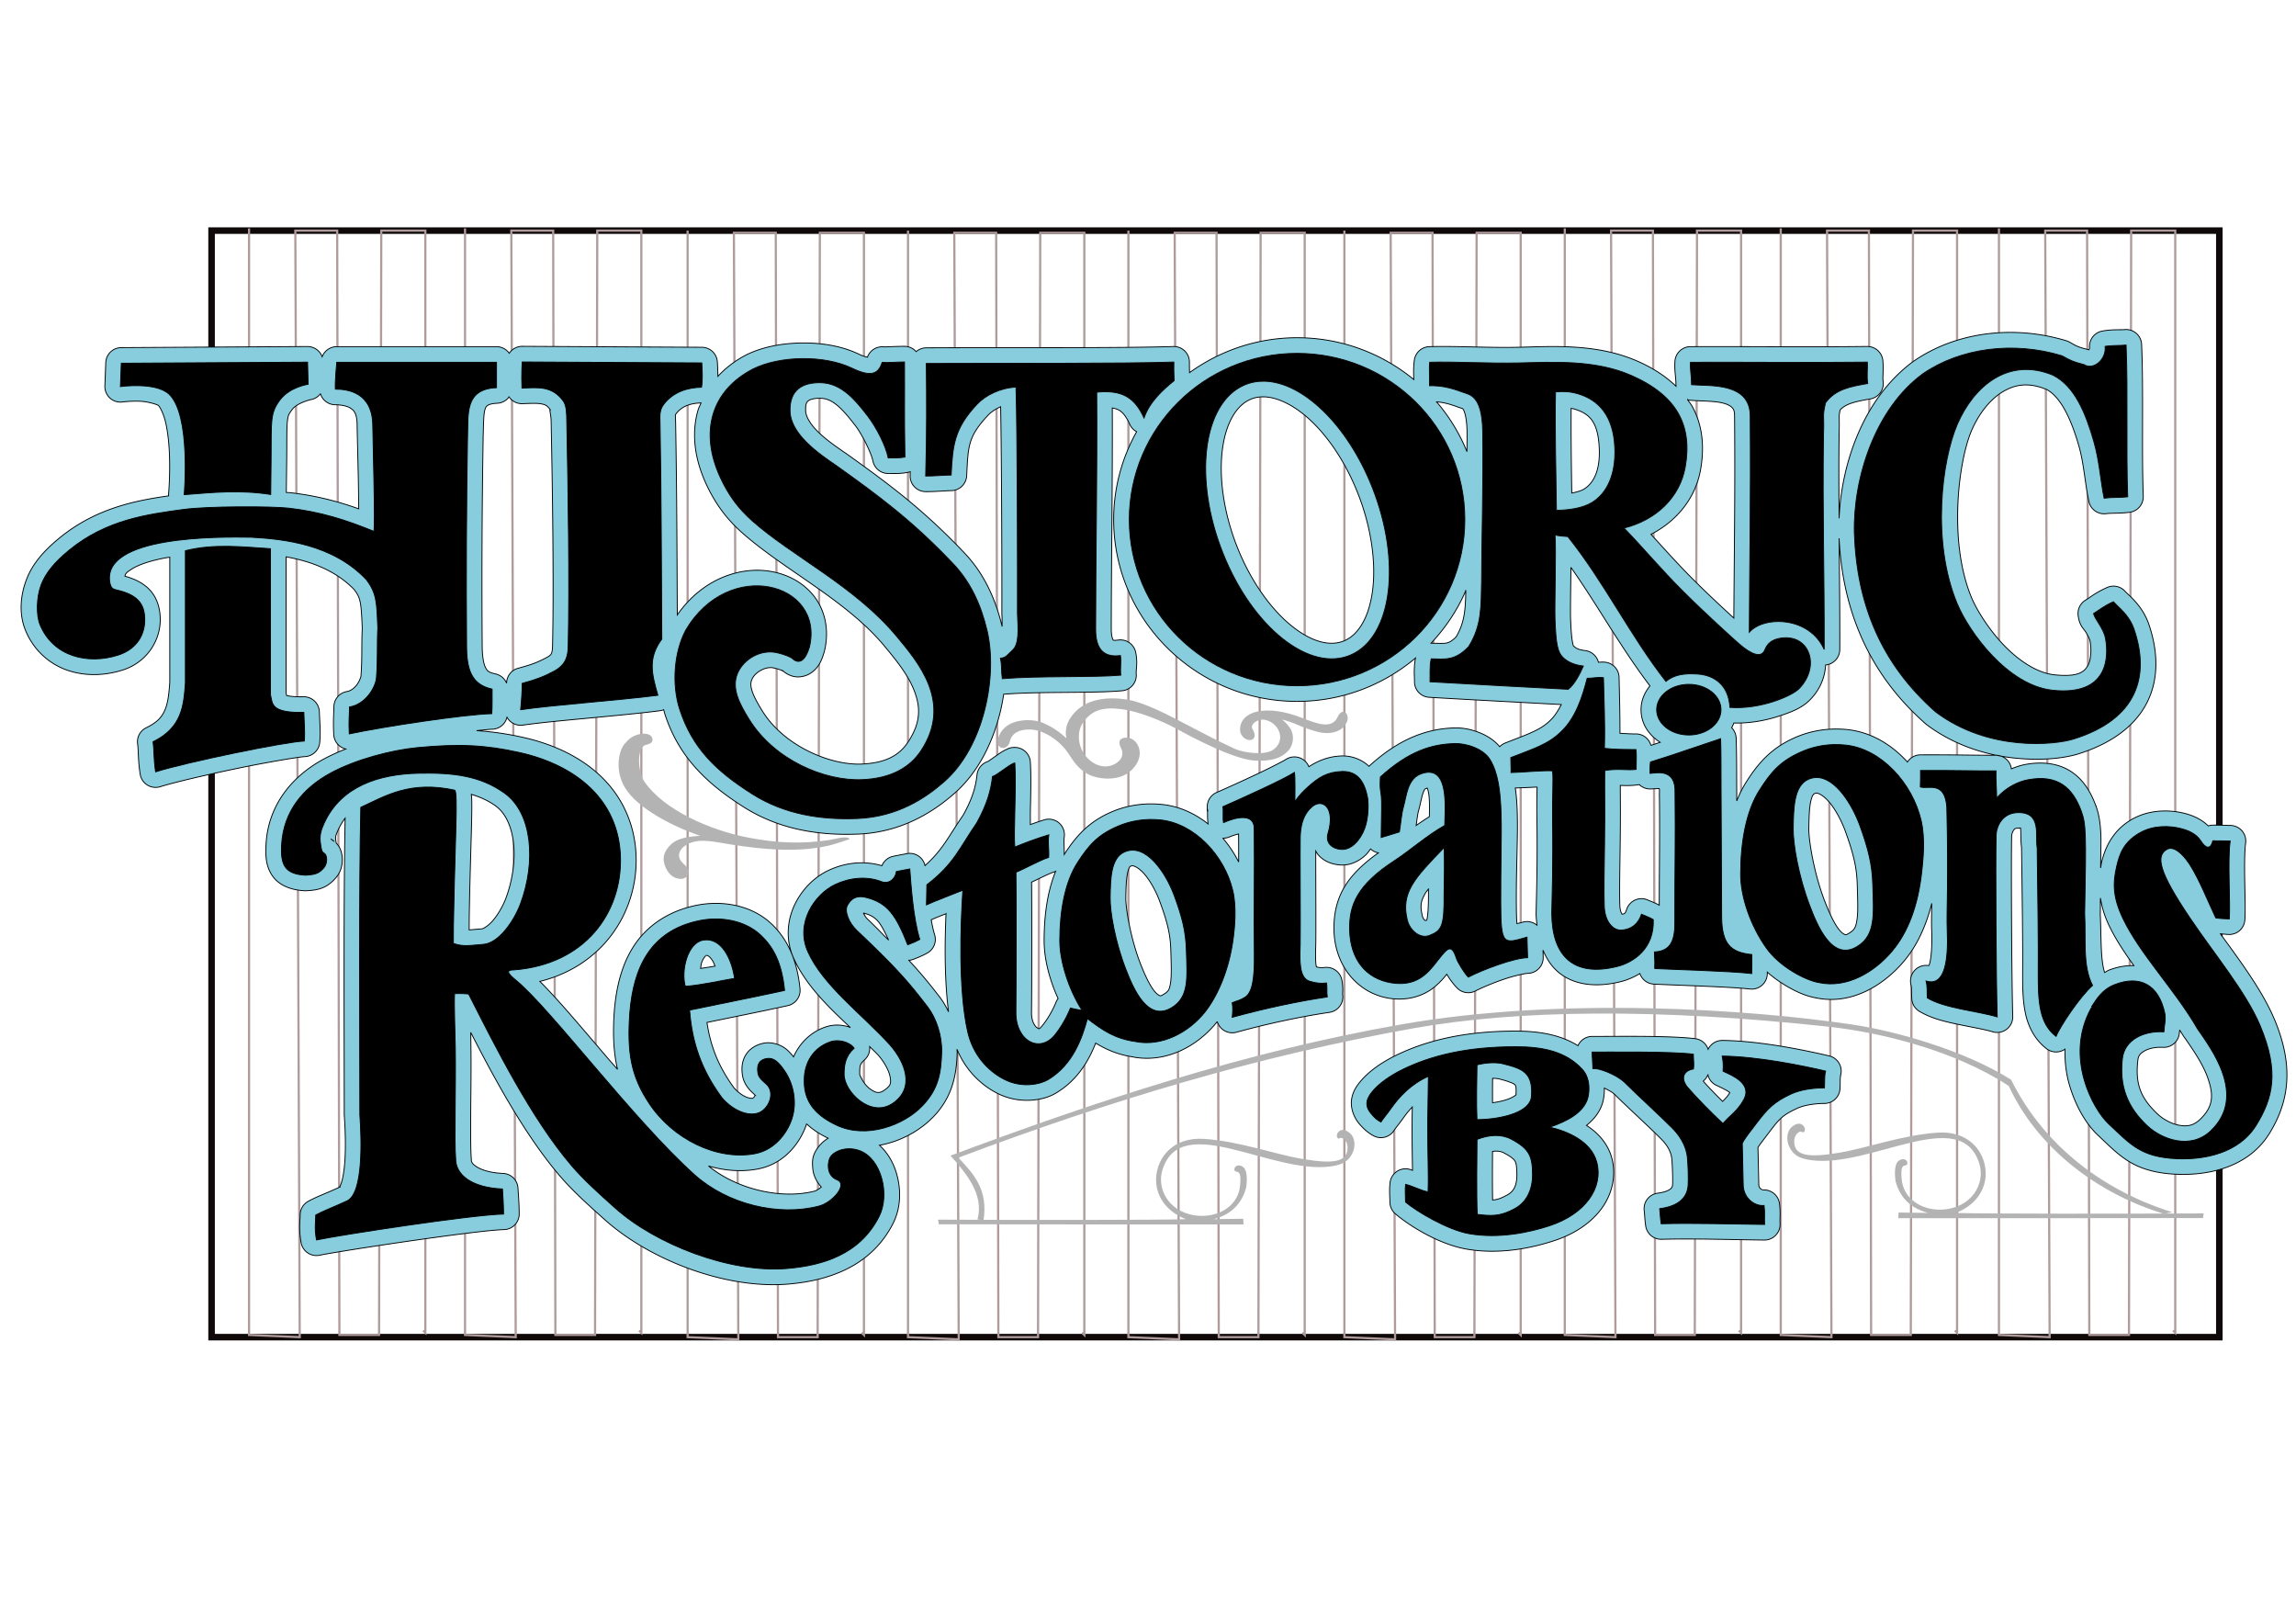 <?xml version="1.0" encoding="UTF-8" standalone="no"?>
<!-- Created with Inkscape (http://www.inkscape.org/) -->

<svg
   xmlns:dc="http://purl.org/dc/elements/1.1/"
   xmlns:cc="http://creativecommons.org/ns#"
   xmlns:rdf="http://www.w3.org/1999/02/22-rdf-syntax-ns#"
   xmlns:svg="http://www.w3.org/2000/svg"
   xmlns="http://www.w3.org/2000/svg"
   xmlns:sodipodi="http://sodipodi.sourceforge.net/DTD/sodipodi-0.dtd"
   xmlns:inkscape="http://www.inkscape.org/namespaces/inkscape"
   width="1052.362"
   height="744.094"
   id="svg3832"
   version="1.1"
   inkscape:version="0.48.0 r9654"
   sodipodi:docname="Historic_rest2.svg">
  <defs
     id="defs3834" />
  <sodipodi:namedview
     id="base"
     pagecolor="#ffffff"
     bordercolor="#666666"
     borderopacity="1.0"
     inkscape:pageopacity="0.0"
     inkscape:pageshadow="2"
     inkscape:zoom="0.35"
     inkscape:cx="504.13224"
     inkscape:cy="-84.5411"
     inkscape:document-units="px"
     inkscape:current-layer="layer1"
     showgrid="false" />
  <g
     inkscape:label="Layer 1"
     inkscape:groupmode="layer"
     id="layer1"
     transform="translate(0,-308.268)">
    <path
       style="fill:none;stroke:#0f0909;stroke-opacity:1;stroke-width:3;stroke-miterlimit:4;stroke-dasharray:none"
       d="m 96.975,413.946 920.249,0 0,507.097 -920.249,0 z"
       id="rect4550"
       inkscape:connector-curvature="0"
       sodipodi:nodetypes="ccccc" />
    <path
       style="fill:none;stroke:#af9b9b;stroke-width:1px;stroke-linecap:butt;stroke-linejoin:miter;stroke-opacity:1"
       d="m 114.147,412.936 0,507.097 23.233,1.01 -2.02,-507.097 19.193,0 1.01,506.086 18.183,0 1.01,-506.086 20.203,-1e-5 0,505.076 -1.01,-1.01"
       id="path4552"
       inkscape:connector-curvature="0"
       sodipodi:nodetypes="ccccccccccc" />
    <path
       sodipodi:nodetypes="ccccccccccc"
       inkscape:connector-curvature="0"
       id="path4554"
       d="m 213.142,412.936 0,507.097 23.233,1.01 -2.02,-507.097 19.193,0 1.01,506.086 18.183,0 1.01,-506.086 20.203,-1e-5 0,505.076 -1.01,-1.01"
       style="fill:none;stroke:#af9b9b;stroke-width:1px;stroke-linecap:butt;stroke-linejoin:miter;stroke-opacity:1" />
    <path
       style="fill:none;stroke:#af9b9b;stroke-width:1px;stroke-linecap:butt;stroke-linejoin:miter;stroke-opacity:1"
       d="m 315.168,413.946 0,507.097 23.233,1.01 -2.02,-507.097 19.193,0 1.01,506.086 18.183,0 1.01,-506.086 20.203,-1e-5 0,505.076 -1.01,-1.01"
       id="path4556"
       inkscape:connector-curvature="0"
       sodipodi:nodetypes="ccccccccccc" />
    <path
       sodipodi:nodetypes="ccccccccccc"
       inkscape:connector-curvature="0"
       id="path4558"
       d="m 416.183,413.946 0,507.097 23.233,1.01 -2.02,-507.097 19.193,0 1.01,506.086 18.183,0 1.01,-506.086 20.203,-1e-5 0,505.076 -1.01,-1.01"
       style="fill:none;stroke:#af9b9b;stroke-width:1px;stroke-linecap:butt;stroke-linejoin:miter;stroke-opacity:1" />
    <path
       style="fill:none;stroke:#af9b9b;stroke-width:1px;stroke-linecap:butt;stroke-linejoin:miter;stroke-opacity:1"
       d="m 517.198,413.946 0,507.097 23.233,1.01 -2.02,-507.097 19.193,0 1.01,506.086 18.183,0 1.01,-506.086 20.203,-1e-5 0,505.076 -1.01,-1.01"
       id="path4560"
       inkscape:connector-curvature="0"
       sodipodi:nodetypes="ccccccccccc" />
    <path
       sodipodi:nodetypes="ccccccccccc"
       inkscape:connector-curvature="0"
       id="path4562"
       d="m 616.193,413.946 0,507.097 23.233,1.01 -2.02,-507.097 19.193,0 1.01,506.086 18.183,0 1.01,-506.086 20.203,-1e-5 0,505.076 -1.01,-1.01"
       style="fill:none;stroke:#af9b9b;stroke-width:1px;stroke-linecap:butt;stroke-linejoin:miter;stroke-opacity:1" />
    <path
       style="fill:none;stroke:#af9b9b;stroke-width:1px;stroke-linecap:butt;stroke-linejoin:miter;stroke-opacity:1"
       d="m 717.208,412.936 0,507.097 23.233,1.01 -2.02,-507.097 19.193,0 1.01,506.086 18.183,0 1.01,-506.086 20.203,-1e-5 0,505.076 -1.01,-1.01"
       id="path4564"
       inkscape:connector-curvature="0"
       sodipodi:nodetypes="ccccccccccc" />
    <path
       sodipodi:nodetypes="ccccccccccc"
       inkscape:connector-curvature="0"
       id="path4566"
       d="m 816.203,412.936 0,507.097 23.233,1.01 -2.02,-507.097 19.193,0 1.01,506.086 18.183,0 1.01,-506.086 20.203,-1e-5 0,505.076 -1.01,-1.01"
       style="fill:none;stroke:#af9b9b;stroke-width:1px;stroke-linecap:butt;stroke-linejoin:miter;stroke-opacity:1" />
    <path
       style="fill:none;stroke:#af9b9b;stroke-width:1px;stroke-linecap:butt;stroke-linejoin:miter;stroke-opacity:1"
       d="m 916.208,412.936 0,507.097 23.233,1.01 -2.02,-507.097 19.193,0 1.01,506.086 18.183,0 1.01,-506.086 20.203,-1e-5 0,505.076 -1.01,-1.01"
       id="path4568"
       inkscape:connector-curvature="0"
       sodipodi:nodetypes="ccccccccccc" />
    <path
       sodipodi:type="inkscape:offset"
       inkscape:radius="7.1428571"
       inkscape:original="M 975.90625 477.84375 C 973.23763 478.12203 968.92258 477.92267 966.28125 478.4375 C 966.95669 484.51587 960.78901 489.51552 956.65625 486.78125 C 951.64532 485.50178 950.27431 484.83229 946.53125 482.71875 C 924.11534 475.91533 899.91779 479.20151 882.875 490.90625 C 860.97093 506.86241 850.72625 538.6544 851.34375 564.0625 C 852.47755 596.33852 863.42409 623.71135 888.59375 645.90625 C 913.02382 664.30819 943.32715 661.04238 951.875 658.375 C 981.2225 649.21705 986.79154 629.46875 979.625 608.25 C 977.37833 601.59805 972.86993 598.48631 970.125 595.4375 C 965.34989 597.58487 963.96723 599.08047 961.03125 600.84375 C 961.34718 603.19577 965.59668 607.50486 966.46875 612.3125 C 967.97911 620.63906 967.89008 638.70839 942.3125 636.03125 C 921.63048 633.86653 903.92302 609.39335 898.46875 596.28125 C 886.63101 567.82325 891.46904 530.6272 898.53125 514.1875 C 906.03543 496.71898 921.93892 483.12874 942.4375 491.65625 C 952.34005 496.66611 957.38868 508.96012 961.15625 522.125 C 963.742 531.16034 964.23887 540.35679 965.84375 548 C 969.33623 547.53356 973.91537 547.75817 976.65625 547.375 C 975.87244 525.79117 976.8097 498.96887 975.90625 477.84375 z M 595.9375 481.625 C 553.46431 481.625 519.03125 515.71645 519.03125 557.78125 C 519.03125 599.84606 553.46431 633.96875 595.9375 633.96875 C 638.41069 633.96875 672.8125 599.84606 672.8125 557.78125 C 672.8125 515.71645 638.41069 481.625 595.9375 481.625 z M 369.125 484.03125 C 360.90652 484.11827 352.74955 485.71399 346.625 488.75 C 327.11056 498.80029 322.18748 517.93501 331.4375 538.1875 C 335.40759 546.87981 339.91949 552.77749 346.125 558.3125 C 364.20214 574.41819 393.37046 588.37688 412.375 611.28125 C 422.07185 622.96793 438.25418 641.55818 423.5625 663.75 C 418.39917 671.54923 409.64362 676.4015 396.6875 676.96875 C 379.22764 677.73318 356.16789 667.87837 344.65625 649.125 C 340.62531 642.55829 336.54211 635.32295 339.46875 628.3125 C 342.25813 621.63084 350.37494 616.939 358.0625 618.9375 C 360.82317 619.57919 363.75756 620.71205 364.59375 621.46875 C 367.75311 624.32773 370.53537 622.48303 372.40625 616.28125 C 379.49154 586.59326 335.34639 575.03501 315.71875 608.5 C 310.29919 618.64536 309.30306 633.54244 312.96875 644.78125 C 318.75542 662.52289 329.5533 673.0104 346.21875 683.5625 C 361.03653 692.94473 377.79596 695.49317 394.46875 694.8125 C 412.78066 694.0649 425.73282 685.3906 434.3125 677.8125 C 452.60655 661.65407 458.77003 629.32321 453.84375 608.59375 C 451.13803 597.20824 446.48639 586.63816 438.375 578.09375 C 419.59625 558.31249 404.67385 547.32636 384.84375 533.15625 C 376.49926 527.48717 363.76999 518.65007 363.53125 508.0625 C 363.31441 498.44572 369.11464 494.87211 377.71875 495.09375 C 387.1525 495.33677 393.40314 502.95491 399.0625 510.28125 C 403.14135 515.56156 407.42311 523.99948 408.53125 529.5625 C 410.78643 529.49112 413.60537 529.67323 416.1875 529.15625 C 415.83758 508.8811 416.1034 502.69448 416 485.5625 C 412.76384 485.5625 408.11533 485.99212 405.75 485.75 C 404.07146 491.02503 400.81433 492.68137 392 488.4375 C 385.62986 485.37044 377.34348 483.94423 369.125 484.03125 z M 240.78125 485.5625 C 240.78125 485.5625 240.39492 491.08434 240.65625 497.5625 C 247.82637 497.28586 254.49786 496.38712 259.625 503.53125 C 261.14413 505.64797 261.1296 509.47255 261.1875 512.34375 C 261.86171 545.74866 262.46583 587.16752 261.84375 615.8125 C 261.75233 620.02217 261.04676 624.23425 255.4375 627.25 C 250.55649 629.8742 247.01208 631.16249 240.78125 632.84375 C 240.79388 635.57018 240.52299 640.26257 240.0625 644.9375 C 254.46462 642.81471 285.50369 640.57788 302.96875 638.3125 C 300.0826 628.34212 298.35646 621.22423 304.78125 612.5625 C 304.5335 579.93666 304.59291 548.86328 303.9375 513.3125 C 303.88164 510.31534 303.564 507.59153 305.75 504.8125 C 310.19079 499.167 316.66414 497.3124 322.96875 497.15625 C 323.6867 493.59281 323.09375 486 323.09375 486 L 240.78125 485.5625 z M 539.4375 485.625 C 515.01869 486.40577 464.76882 486.0815 426 486.25 C 426.17781 501.47262 426.24864 519.23273 425.71875 537.84375 C 429.46236 537.88263 434.36653 537.3948 437.375 537.375 C 438.08525 523.90214 438.6922 516.12767 449.25 504.9375 C 453.10446 500.85218 459.74816 497.45028 467.09375 497.09375 C 467.72222 519.38494 467.82345 581.55628 467.78125 601.03125 C 468.15533 608.70202 468.55119 614.84307 465.5625 617.625 C 462.7225 620.26853 462.51807 621.07706 459.96875 621.34375 C 460.76311 625.13126 460.29929 627.25779 460.8125 630.71875 C 478.07588 629.31692 502.63928 630.23789 515.125 629.125 C 514.80453 625.90672 515.42395 622.2865 514.96875 620.09375 C 507.25003 621.12047 503.5687 617.12504 503.625 607.90625 C 503.60358 580.15664 504.42323 534.68228 504.125 499.40625 C 516.13034 498.23024 521.60016 502.11684 525.78125 511.25 C 528.21921 504.0049 534.25145 498.46009 539.59375 494.125 C 539.39633 490.54883 539.4045 488.65357 539.4375 485.625 z M 857.3125 485.625 C 834.03984 485.93775 794.29085 485.58591 776.25 485.71875 C 776.04762 489.5493 776.7662 491.5699 776.75 496 C 785.22999 496.69953 803.6087 494.79298 803.625 510.375 C 803.92637 549.7489 803.36026 575.05341 803.21875 609.4375 C 809.81234 601.82902 830.76155 602.04006 837.53125 617.34375 C 837.64632 583.10043 836.72209 555.24378 837.21875 519.3125 C 837.6125 509.21695 836.60667 511.03242 838.125 504.34375 C 842.66378 497.94505 849.9588 496.79804 857.5 495.46875 C 856.94118 492.18268 857.51576 488.06444 857.3125 485.625 z M 142.40625 485.65625 L 57.03125 486.15625 L 56.625 496.84375 C 56.625 496.84375 72.757708 494.59595 78.875 500.28125 C 89.088374 509.77337 85.84375 546.40625 85.84375 546.40625 C 98.581076 545.41036 111.14912 544.05019 125.5 546.28125 L 125.6875 529.9375 C 125.87165 512.859 125.03977 509.09717 129.8125 502.875 C 134.31979 496.99889 142.65625 495.8125 142.65625 495.8125 L 142.40625 485.65625 z M 656.75 485.6875 C 656.37671 488.40708 656.80398 493.33916 656.625 496.46875 C 661.89985 496.38225 665.95412 497.24979 671.65625 499.34375 C 675.12718 500.61835 680.71373 500.83551 681 517.375 C 681.37336 538.94661 680.47883 571.71866 680.5 586.40625 C 680.20849 597.25671 680.73692 606.22848 674.53125 616.0625 C 668.16807 622.69899 663.64009 621.7037 657.40625 621.625 C 656.59199 624.74985 656.9855 629.44202 656.875 632.125 C 678.07734 633.36976 701.24915 634.58387 720.21875 635.59375 C 722.96081 633.50406 725.59898 628.58759 727.15625 624.9375 C 722.36434 624.36009 719.72934 622.65981 718.25 621.375 C 715.23894 618.75991 714.58371 614.8861 714.15625 603.15625 C 713.92621 596.84343 714.70874 571.3185 714.15625 564.875 C 715.86298 565.28599 717.98224 565.45661 720.03125 565.59375 C 736.57436 586.21504 748.72695 611.20755 765 632 C 768.94432 628.69532 773.75705 628.24819 779.40625 628.59375 C 787.33087 629.07849 793.75903 633.77916 794.3125 643.875 C 808.35548 644.88152 822.76197 638.62847 826.03125 635.28125 C 835.92152 625.15515 830.94196 610.24714 817.75 612.125 C 813.29922 612.75855 811.39527 614.87218 810.34375 617.5 C 808.74492 621.49562 804.10505 619.57918 798.75 614.96875 C 795.91274 612.52602 783.01831 600.83014 772.96875 590.8125 C 762.46863 580.34574 755.00767 571.21793 745.78125 561.6875 C 760.73766 557.9967 771.47153 547.40581 773.875 533.59375 C 777.12694 514.90581 770.35 501.12563 749.25 491.8125 C 732.55934 484.44556 713.33732 485.64396 697.5 486 C 683.23689 486.32064 668.46753 485.33833 656.75 485.6875 z M 155.78125 485.71875 C 155.78125 485.71875 154.88544 494.94091 155.125 498.03125 C 160.82167 498.06614 172.23695 499.43013 172.28125 514.90625 C 172.29179 518.5914 173.55816 563.1875 172.75 563.1875 C 159.93633 557.94979 148.47288 554.2852 133.84375 552.59375 C 125.99657 551.68645 96.814237 551.64304 85.59375 553.15625 C 69.182337 555.36953 50.251414 557.84449 33.28125 571.71875 C 26.415946 577.33161 22.36894 582.2529 20.28125 587.6875 C 18.135226 593.27394 17.959289 601.63717 19.75 605.96875 C 25.844993 620.71209 41.774785 624.34087 55.59375 619.90625 C 64.076923 617.18392 67.983555 610.55156 67.75 603.125 C 67.556867 596.9836 65.140361 592.33136 54.6875 590.03125 C 52.837393 589.62414 52.18671 588.8277 51.75 586.5 C 48.34945 565.17736 101.40265 565.65537 116.65625 565.90625 C 131.47859 566.7574 153.98161 569.03734 169.34375 585.34375 C 174.13845 591.62276 174.10396 596.02819 174.59375 607.34375 C 174.15953 615.48555 174.67837 620.8223 174 630.09375 C 173.67475 634.8532 168.75014 642.55932 161.625 643.65625 C 161.63054 646.72255 161.2015 650.16765 161.53125 656 C 176.85905 652.73438 214.17859 647.06795 226.84375 646.75 C 227.04105 643.10665 226.991 639.43232 227 635.5 C 217.55794 633.40969 215.22535 626.67833 215.28125 615.03125 C 215.05123 584.17521 215.19985 551.58257 215.71875 520.625 C 216.15602 509.88701 214.0618 498.01587 229 497.375 L 229 485.71875 L 155.78125 485.71875 z M 580.9375 494.40625 C 598.41497 494.75355 618.9147 514.15271 630.34375 542.9375 C 643.8893 577.05282 639.54865 611.44842 620.65625 619.78125 C 601.76384 628.11409 575.4518 607.20907 561.90625 573.09375 C 548.3607 538.97843 552.70134 504.55157 571.59375 496.21875 C 574.54569 494.91674 577.70093 494.34195 580.9375 494.40625 z M 719.25 499.1875 C 720.92736 499.2892 722.71677 499.59055 724.8125 500.21875 C 734.11336 503.0067 740.91529 510.18419 741.5625 524.78125 C 742.11022 537.13458 738.00349 545.69454 731.21875 549.90625 C 726.69519 552.71431 719.90956 553.53125 714.8125 553.53125 C 714.65817 538.55886 714.02324 515.75044 714.40625 499.28125 C 716.01601 499.1579 717.57264 499.0858 719.25 499.1875 z M 106.25 570.0625 C 99.710954 569.97267 93.05563 570.39782 86.40625 572.0625 L 86.40625 632.5625 C 85.655342 643.03541 84.901911 653.10613 71.5625 659.625 C 72.151491 663.9505 71.808768 667.37909 72.75 673.40625 C 86.764801 669.01944 131.8908 659.65275 140.875 659.3125 C 141.27079 655.43199 140.84482 651.23187 140.6875 646.15625 C 125.41353 646.47024 126.367 642.20467 125.40625 638.0625 L 125.40625 571.15625 C 119.20549 570.76954 112.78905 570.15233 106.25 570.0625 z M 732.53125 630.28125 C 731.3296 630.40163 730.16301 630.5591 728.90625 630.53125 C 726.69361 639.06558 723.60442 648.73165 716.96875 654.96875 C 710.88646 660.97735 703.62236 663.03163 693.90625 666.875 C 693.87368 669.00424 694.12783 672.16872 694 673.75 C 698.90384 673.66189 708.02351 672.71484 713.03125 672.9375 C 713.55204 676.72486 712.86686 684.17129 713.03125 695.5625 C 713.32369 715.82665 712.79843 731.19103 712.65625 738.4375 C 712.81343 757.85055 722.64872 767.60569 742.6875 762.59375 C 750.13935 760.73084 759.75147 754.3443 759.1875 741.125 C 757.7641 740.18249 755.66182 739.50979 753.78125 738.65625 C 752.4114 742.83279 749.35513 745.7136 744.46875 745.9375 C 740.77871 746.10658 736.97854 742.13106 736.75 734.84375 C 736.52729 727.7427 736.72169 718.18206 736.875 706.375 C 737.10865 688.38401 736.84384 683.90631 736.96875 672.8125 C 743.01868 671.75504 747.40093 672.83112 751.34375 672.28125 C 751.42704 667.06041 751.52759 664.8338 751.25 663.1875 C 745.22214 663.19535 741.47974 663.11546 736.8125 662.625 C 737.14006 650.29031 736.61332 641.57616 736.375 630.28125 C 734.97573 630.09189 733.7329 630.16087 732.53125 630.28125 z M 775.5 633.3125 C 767.36424 633.3125 760.75 638.50193 760.75 644.90625 C 760.75 651.31056 767.36424 656.53125 775.5 656.53125 C 783.63577 656.53125 790.21875 651.31056 790.21875 644.90625 C 790.21875 638.50193 783.63577 633.3125 775.5 633.3125 z M 790.0625 658.21875 C 781.77889 660.9388 766.19291 666.40204 757.90625 668.875 C 757.64317 670.89654 757.7215 672.3657 757.75 674.125 C 760.3746 673.98064 769.58632 671.52987 769.15625 682.96875 C 769.42662 704.99067 769.04045 717.68301 769.09375 741.1875 C 769.26639 750.42464 767.45558 755.57852 759.71875 755.96875 C 759.71875 758.26111 760.03792 759.78376 759.84375 763.5625 C 766.94018 763.95714 794.23669 764.6739 804.3125 765.84375 L 804.375 757.125 C 794.80974 756.18229 790.61625 752.46926 790.53125 739.90625 C 790.40023 720.52302 790.41197 701.84595 790.28125 680.15625 C 790.24468 668.64848 790.27072 665.02378 790.0625 658.21875 z M 668.40625 660.4375 C 657.48914 660.69471 647.13876 663.99044 634.125 675.75 C 633.66707 684.11907 634.81449 680.7592 634.6875 690 L 634.46875 703.5 L 642.84375 700.96875 C 643.42641 697.5886 643.74248 692.78932 644.6875 689.5 C 646.14597 684.42359 646.41975 676.47123 653 674.21875 C 665.96652 669.78019 663.68588 690.37887 663.625 697.96875 C 655.39564 702.57468 647.84907 709.34493 640.65625 714.03125 C 623.31253 725.28086 619.86207 734.54166 620 745.4375 C 620.18021 759.67489 627.82332 768.26539 639.15625 770.09375 C 652.80185 772.29521 657.45377 763.20971 662.28125 757.5 C 664.87649 754.43042 666.82059 752.30472 668.875 758.65625 C 669.56447 760.78787 672.52984 765.49325 674.40625 767.5 C 681.39879 763.92196 695.37204 758.69735 701.59375 758.59375 C 701.53075 755.73395 701.36567 752.42713 701.3125 749.15625 C 690.30246 752.38041 689.37275 752.8395 689.28125 733.4375 C 689.12623 700.56592 691.50914 679.74491 684.46875 667.9375 C 681.29538 662.61545 673.22778 660.3239 668.40625 660.4375 z M 841.78125 660.9375 C 836.21542 661.09742 831.23593 662.3878 826.90625 664.3125 C 817.50453 668.49181 813.22728 673.3395 807.75 682.03125 C 801.73301 691.57924 799.22993 705.62508 799.21875 720.375 C 799.20975 730.4506 803.58241 743.67698 811.03125 754.15625 C 817.16596 762.78674 829.03427 769.03616 835.25 770.03125 C 847.88843 772.70038 860.58284 765.28062 868.84375 755.34375 C 875.48475 747.35556 880.55867 735.64306 882.34375 718.5 C 882.77111 714.39515 883.95656 704.15299 882 695.78125 C 877.98758 678.61336 863.67486 662.9118 847.5 661.15625 C 845.52067 660.94142 843.63645 660.8842 841.78125 660.9375 z M 205.96875 661.40625 C 201.87795 661.55268 197.49872 661.84807 192.65625 662.3125 C 180.98966 663.43141 164.67094 667.6528 153.125 673.875 C 140.30665 680.78292 131.34694 691.54844 130.5 706.875 C 129.99677 715.98171 131.94253 720.27947 141.40625 720.78125 C 146.51026 720.49811 147.8711 719.68286 149.875 717.375 C 151.54399 715.45285 151.68512 711.50532 149.75 710.53125 C 148.79037 710.04821 148.64674 708.32311 148.3125 706.0625 C 147.80961 702.66128 148.5292 700.12476 150 696.90625 C 157.75843 679.92872 175.22561 674.44227 193.34375 674.0625 C 209.09403 673.73238 221.68416 675.18056 232.84375 683.28125 C 245.4476 692.43032 247.16834 714.62717 239.96875 733.90625 C 237.11529 741.54727 230.17359 751.91435 222.9375 752.46875 C 216.89471 752.93172 213.66637 753.67392 209.21875 752.03125 C 209.17135 745.47754 209.26943 743.46887 209.4375 734.78125 C 210.02544 704.38998 211.34475 683.28215 209.875 681.8125 C 189.49939 677.34992 178.25403 684.3494 166.8125 689.6875 C 165.95232 727.03588 166.3456 789.14654 166.375 830.65625 C 167.17683 841.74525 168.01292 866.52035 160.53125 870 C 153.56346 873.24065 149.70228 874.56387 146.15625 876.5 C 146.15625 879.85441 145.46848 882.26299 146.46875 887.9375 C 158.04584 885.54742 217.34 876.43695 232.25 876.0625 C 232.22806 871.35266 231.90246 867.89212 231.71875 864.5625 C 218.08843 863.99696 210.17068 858.34987 210.28125 850.59375 C 209.62826 843.2494 210.39717 817.44114 210.125 799.6875 C 210.0279 793.99261 209.51381 780.91014 209.78125 775.03125 C 210.13077 775.03125 213.19878 774.90097 216.21875 775.21875 C 228.32478 799.05453 244.84936 832.16265 263.5 853.96875 C 268.92426 860.31073 276.13723 866.84009 283.53125 873.4375 C 301.94901 889.87097 335.85808 903.18616 362.03125 901.03125 C 378.76877 899.65321 395.62198 894.45965 404.375 877.15625 C 409.43257 867.15821 405.43159 850.84316 395.59375 847.0625 C 389.96566 844.89962 384.26475 846.84799 382.125 849.78125 C 380.91424 851.441 379.66753 858.22058 385.09375 860.375 C 390.23615 862.41675 383.05511 870.77072 376.8125 872.40625 C 358.243 877.27137 334.89546 871.60476 319.84375 858.125 C 291.94174 833.13698 253.97919 782.19155 238.03125 769.03125 C 233.6118 765.41536 233.40743 764.15625 237.1875 764.15625 C 269.8238 761.51828 286.38391 737.86757 285.84375 712.875 C 285.25923 685.83007 264.83805 670.19376 239.5 664.5625 C 227.88817 661.98183 218.24114 660.96697 205.96875 661.40625 z M 466.5625 669.375 C 464.8686 669.375 457.97017 675.33675 456.34375 675.5 C 455.62715 681.89328 453.89892 688.10835 449.15625 696.75 C 441.17813 708.30415 438.7217 715.61039 426.25 725.15625 L 426.0625 734.375 C 430.05333 732.51848 437.05921 729.97107 442.75 727.625 C 441.76711 742.23744 440.55942 773.21617 444.96875 792.5625 C 447.41944 803.31519 454.34689 810.5158 461.5625 814.25 C 470.02214 818.62801 478.45943 816.43642 481.6875 814.53125 C 493.18933 807.74301 497.54553 795.15188 499.84375 786.5 C 507.02564 792.00426 512.49363 795.67584 521.6875 797 C 533.79149 799.48919 546.32313 792.89946 553.84375 783.3125 C 558.95019 776.80305 564.81802 764.93116 566.78125 748.9375 C 567.25031 745.11622 568.34263 735.55737 566.46875 727.75 C 562.626 711.73947 548.9284 697.10596 533.4375 695.46875 C 525.85528 694.6674 519.18515 695.98172 513.65625 698.375 C 504.65218 702.27257 500.58944 706.8317 495.34375 714.9375 C 489.58129 723.84182 487.16696 736.93193 487.15625 750.6875 C 487.14925 760.08386 491.10501 772.85465 497.40625 782.75 C 495.87472 782.5379 492.0625 781.65625 492.0625 781.65625 C 492.0625 781.65625 489.72453 787.88093 485.125 793.71875 C 478.0083 802.7514 466.91768 796.67252 467.0625 783.5625 C 467.22648 768.71779 467.27059 727.1106 467.09375 719.40625 C 471.52327 717.5979 477.6923 714.0359 482.09375 712.59375 C 482.3325 708.80719 481.6195 705.67644 482.15625 702.25 C 475.37832 704.32473 470.85464 706.13263 466.53125 707.875 C 465.93749 700.71654 467.26012 680.61371 466.5625 669.375 z M 881.6875 672.78125 C 881.73247 674.91357 881.68045 678.19259 881.59375 680.34375 C 885.40388 681.42355 892.73544 677.46562 893.75 689.375 C 894.61461 724.67664 893.58284 737.5598 893.9375 745.71875 C 894.53283 759.41472 893.05252 772.0161 884.25 769.25 C 884.95193 772.10112 884.63829 774.21423 884.8125 777 C 892.89667 781.87994 908.26577 783.05129 916.84375 785.71875 C 916.34875 770.9601 916.02346 714.1311 916.34375 702.5 C 916.453 698.53249 919.06581 692.33638 926.125 692.09375 C 937.48051 691.70345 934.18124 702.67343 935.15625 708.28125 C 935.42357 728.11799 935.78545 752.89825 935.65625 765.03125 C 935.59464 779.24855 936.19358 788.79709 943.8125 794.65625 C 945.69032 789.92286 954.90972 776.21013 960.53125 771.3125 C 955.91734 762.24459 957.5679 750.77794 956.9375 738.25 C 957.67995 701.28911 957.51817 697.31166 955.3125 691.3125 C 951.50789 681.06442 944.909 674.36585 930.78125 677.09375 C 927.09965 677.80462 921.37167 680.03425 916.59375 685.4375 C 916.59522 681.41282 916.12651 676.41856 916.28125 672.96875 C 907.72961 673.03266 898.80967 672.71345 881.6875 672.78125 z M 616.5625 673.25 C 609.72362 673.48393 605.9883 675.80916 600.9375 680.3125 C 598.73218 682.27879 596.66038 684.44181 594.9375 687.0625 C 594.93223 683.5065 595.08222 676.03233 594.71875 673.6875 C 589.82066 676.90405 569.75876 685.96787 561.90625 689.40625 C 562.29156 690.61974 561.82339 694.50055 562.21875 696.65625 C 567.68218 694.24798 576.71914 691.81793 576.28125 700.0625 C 576.52174 719.16123 576.0665 736.52546 576.34375 756.9375 C 576.50821 769.04547 575.21535 774.71912 572.125 776.6875 C 569.83301 778.14738 568.84313 778.14986 566.1875 779.21875 C 566.6008 781.52215 566.4227 783.78369 566.21875 785.875 C 581.28118 781.73993 596.62656 778.50643 609.78125 776.5625 C 609.4185 774.46876 609.82047 772.22236 609.4375 770.15625 C 606.82427 770.46374 604.71068 770.28631 601.75 769.40625 C 596.74087 767.91729 597.16368 759.85078 597.375 752.625 C 597.5298 747.33073 597.25847 706.2491 597.40625 702.84375 C 597.67571 696.63436 599.3538 692.29398 602.875 689.34375 C 607.53725 685.43753 613.63577 689.75047 610.09375 701.625 C 608.86716 705.73713 611.67896 708.66533 616.25 708.96875 C 620.79247 709.27029 624.92311 704.67435 626.90625 699.34375 C 628.93301 693.89587 628.58112 687.00917 628.25 685.25 C 626.99092 678.56073 624.04285 672.99414 616.5625 673.25 z M 834 676 C 842.72675 675.9215 850.44298 688.52472 853.90625 698.0625 C 857.81609 708.83036 859.5451 716.01817 859.8125 724.8125 C 860.23842 738.82577 861.19025 748.16792 852.75 753.40625 C 841.27575 760.52756 834.51551 744.17249 830.9375 734.78125 C 825.71481 721.07373 823.23165 706.28771 823.34375 699.34375 C 823.49112 690.22948 823.55964 679.86709 830.21875 676.875 C 831.49714 676.30054 832.75327 676.0112 834 676 z M 992.0625 698.53125 C 988.82146 698.73323 985.28548 699.55615 982 701.46875 C 974.73985 705.69515 972.93059 710.98777 971.59375 716.75 C 969.81511 724.41648 969.77448 730.79095 974.5 740.6875 C 982.23463 756.88597 998.43107 773.45539 1008.5938 791.09375 C 1014.6872 800.03731 1031.619 821.82662 1014.7188 837.90625 C 1005.3427 846.82716 992.13606 841.74686 985.59375 835.59375 C 976.44914 826.99317 972.7516 817.46169 974.21875 804.71875 C 975.17655 796.39982 983.63669 791.98827 993.21875 792.53125 C 993.35493 789.69335 994.24686 786.81036 993.65625 784.03125 C 990.79389 770.56241 981.89345 766.56971 970.71875 770.90625 C 964.88722 773.16928 962.42966 777.54446 960.15625 780.9375 C 960.41339 781.35354 960.30126 781.6875 959.90625 781.6875 C 947.47287 804.26797 960.90788 828.14591 967.8125 834.625 C 978.05656 844.23773 982.63589 849.92491 999.125 850.6875 C 1011.6428 851.26643 1027.5857 848.22095 1035.5312 835.34375 C 1043.1192 823.04585 1046.2934 811.01734 1037.4062 789.8125 C 1030.908 774.30785 1016.4385 757.11331 1004.9375 740 C 991.17713 719.52496 989.20121 711.82767 994.71875 708.875 C 997.35646 707.46341 1001.195 709.9918 1004.9375 715.625 C 1009.4238 722.51908 1013.5965 733.12674 1017.0312 740.34375 C 1019.2862 740.70549 1021.0349 740.69594 1023.2188 740.8125 C 1023.7341 733.06119 1022.3587 713.84373 1023.625 705.125 C 1020.9724 705.0919 1018.4643 704.9581 1015.6562 705 C 1014.5465 709.462 1012.1744 708.20231 1010.2812 705.21875 C 1007.9239 701.50343 1004.0305 700.08397 1000.4688 699.25 C 998.27397 698.73611 995.30354 698.32927 992.0625 698.53125 z M 663.375 708.0625 C 663.58578 715.46449 663.3682 724.16698 663.3125 729.21875 C 663.43501 744.22968 662.24633 746.16687 656.65625 748.375 C 652.32553 750.08566 647.63825 746.11 646.46875 741.3125 C 643.40008 728.72419 649.77483 722.14719 663.375 708.0625 z M 520.46875 709.3125 C 528.82656 709.23932 536.21447 720.98021 539.53125 729.875 C 543.27581 739.91696 544.93147 746.64228 545.1875 754.84375 C 545.59546 767.91232 546.52081 776.61481 538.4375 781.5 C 527.44853 788.14124 520.98927 772.88313 517.5625 764.125 C 512.56076 751.34157 510.17379 737.53834 510.28125 731.0625 C 510.42229 722.56267 510.46638 712.88413 516.84375 710.09375 C 518.06814 709.55802 519.27478 709.32295 520.46875 709.3125 z M 418.4375 717.90625 C 416.55531 718.28346 414.19257 718.67964 412.28125 719.09375 C 411.80597 722.54509 408.78502 725.04783 405.40625 723.71875 C 398.72273 721.0897 390.7896 721.94682 384.25 725.03125 C 374.8257 729.47627 365.84123 742.68609 371.65625 755.75 C 378.54 771.21491 396.30272 784.24604 409.28125 798.46875 C 416.09071 806.16353 421.11854 818.13261 410.625 825.3125 C 400.50078 832.2397 388.3155 819.93523 388.3125 812.0625 C 388.3111 807.51124 389.01835 803.54014 392.9375 800.0625 C 391.01432 797.22567 385.78931 795.88312 382.21875 797.0625 C 374.51313 799.60769 369.87267 806.44351 370.03125 815.1875 C 369.94367 825.74274 376.70243 831.54001 385 835.40625 C 398.49201 841.69281 415.62856 835.50746 424.34375 826.28125 C 431.67135 818.52397 432.75437 811.26203 433.03125 801.84375 C 433.25337 794.28792 430.52431 786.21344 426.5625 781.0625 C 417.37117 769.11241 412.29154 763.32578 394.0625 746 C 390.54493 742.65673 388.33447 737.21692 389.875 734.53125 C 391.38415 731.90027 393.52062 729.77705 398.34375 730.96875 C 408.17082 733.39686 412.05122 738.9699 417.46875 752.65625 C 419.29907 751.95847 421.02536 751.29066 423 750.1875 C 420.01597 740.56994 419.01528 725.69735 418.4375 717.90625 z M 329.46875 740.84375 C 326.90879 740.84644 324.33581 741.10757 321.84375 741.625 C 299.21577 746.32332 291.78008 763.51381 290.125 783.59375 C 288.76054 802.0852 290.70484 812.86941 298.90625 825.25 C 309.84977 841.76997 330.01497 851.58917 347.34375 848.40625 C 356.54264 846.71662 362.19933 838.90056 364.3125 832.59375 C 366.95384 824.71057 364.99111 816.36205 361.25 810.75 C 358.23186 806.22246 355.97372 804.35922 353.0625 804.75 C 349.72864 805.19751 348.08847 807.31232 348.8125 811.5 C 349.38222 814.79517 352.78531 815.73893 354.03125 818.34375 C 356.06172 822.58875 353.01771 828.37115 348.9375 829.75 C 342.94752 831.77424 335.19016 826.7592 331.75 821.96875 C 323.11338 809.94221 318.68849 797.98291 317.5 782.59375 C 328.42352 780.29892 347.87653 776.47674 361.03125 773.5625 C 359.75098 760.57828 355.7024 753.53982 350.1875 748.3125 C 344.79106 743.19744 337.14864 740.83568 329.46875 740.84375 z M 326.625 750.5 C 333.26584 751.56141 337.07649 760.49555 338.125 768.0625 C 332.48035 768.93948 323.12788 771.1345 315.53125 771.6875 C 313.50514 764.39758 316.55763 751.86506 323.59375 750.5625 C 324.65855 750.36538 325.67631 750.34837 326.625 750.5 z M 696.125 799.375 C 673.2951 799.375 657.15223 803.59062 644.625 809.65625 C 638.01931 812.8547 633.54951 816.39062 631 819.25 C 627.92764 822.69577 626.40816 826.10123 629.96875 830.15625 C 631.46679 831.86227 632.27026 832.81399 634.375 833.90625 C 635.66305 831.87436 637.10722 830.34478 638.90625 827.78125 C 642.76643 822.28067 648.07833 816.52588 656.125 812.9375 C 656.0976 818.13874 655.83953 827.98625 655.8125 833.1875 C 655.729 849.24756 656.29154 857.13101 655.96875 865.875 C 653.22254 865.51853 648.81686 863.18511 645.65625 862.46875 C 645.38121 864.83806 645.61975 867.6986 645.65625 870.5625 C 650.70012 874.84679 664.97726 883.38113 674.875 885.09375 C 688.44009 887.44093 702.4003 884.50496 711.75 881.40625 C 728.17919 875.96124 736.36364 863.98276 733.3125 852.3125 C 730.8084 842.73463 719.86773 838.07048 711.6875 836.25 C 720.42714 833.31294 726.64489 829.51757 728.84375 823.875 C 730.02042 820.85552 730.56265 814.10186 726.8125 809.90625 C 719.18258 801.37002 708.10689 799.375 696.125 799.375 z M 731.1875 801.8125 C 731.1875 804.11604 731.47565 806.74285 731.53125 809.4375 C 734.09871 808.89926 742.61892 812.28642 746.15625 815.8125 C 752.29555 821.93229 761.38568 830.10849 768 836.75 C 772.79619 841.56592 774.33828 846.43055 774.75 849.5 C 775.14538 852.66553 775.36312 859.35584 775.1875 862.6875 C 774.91047 867.94333 771.50002 872.38958 762.125 873.59375 C 762.51803 877.27753 762.30949 876.71348 762.8125 880.5 C 777.87766 880.0853 794.648 880.63687 810.1875 880.8125 C 810.04622 877.54385 810.39337 875.21081 809.96875 872.125 C 805.69456 872.56485 800.40625 868.78272 800.40625 862.5625 C 800.40625 862.5625 800.14502 850.47752 800 843.71875 C 800.83086 841.67236 803.76837 838.07125 806.125 834.9375 C 811.64447 827.59795 814.62682 824.67368 822.0625 821.15625 C 826.59498 819.01216 832.47755 818.21928 837.65625 818.21875 C 837.8119 816.01936 837.54347 812.53012 838.1875 810.53125 C 828.0599 808.13148 806.80494 803.79558 790.78125 803.65625 C 791.24469 806.15246 791.3723 807.96971 791.1875 810.59375 C 794.94461 812.37279 804.73058 816.0877 800.6875 823.625 C 797.89369 828.83335 793.80783 831.335 791.125 834.59375 C 785.55209 829.36552 779.59029 823.35296 774.5625 817.5625 C 771.26481 812.83665 774.07728 810.10146 777.625 809.5625 C 777.94866 807.16181 777.5861 805.69812 777.5625 802.78125 C 766.54712 801.4636 741.29889 801.8852 731.1875 801.8125 z M 685.09375 806.71875 C 687.08512 806.65272 688.7987 806.83668 690.21875 807.1875 C 699.172 809.39941 704.09765 811.11464 703.375 822 C 702.85867 830.37696 686.96617 832.74577 678.40625 832.8125 C 678.067 825.76956 678.29255 813.60526 678.40625 807.65625 C 680.84393 807.08262 683.10238 806.78478 685.09375 806.71875 z M 686.75 840.0625 C 689.39801 840.02206 691.89548 840.55927 694.09375 841.71875 C 702.5154 846.16074 703.77297 849.6625 703.84375 857.8125 C 703.90445 864.80901 701.2067 870.52526 695.90625 873.46875 C 688.81635 877.40597 684.59736 876.90884 678.53125 876.21875 C 678.09997 868.82256 678.35487 847.51498 678.40625 841.84375 C 681.28448 840.70964 684.10199 840.10294 686.75 840.0625 z "
       style="fill:#87cdde;stroke:#000000;stroke-width:0.4;stroke-miterlimit:4;stroke-opacity:1;stroke-dasharray:none"
       id="path3904-4"
       d="m 975.406,470.719 a 7.144,7.144 0 0 0 -0.25,0.031 c -1.529,0.159 -5.835,-0.173 -10.25,0.688 a 7.144,7.144 0 0 0 -5.719,7.781 c 0.032,0.285 -0.192,0.523 -0.344,0.781 a 7.144,7.144 0 0 0 -0.406,-0.125 c -4.735,-1.209 -4.751,-1.311 -8.406,-3.375 a 7.144,7.144 0 0 0 -1.438,-0.625 c -24.395,-7.404 -50.621,-3.982 -69.75,9.156 a 7.144,7.144 0 0 0 -0.188,0.094 c -22.642,16.494 -33.179,46.106 -34.281,72.094 -0.088,-12.149 -0.189,-24.155 0,-37.812 l -0.031,0 c 0.187,-5.051 0.072,-7.686 0.062,-8.906 -0.006,-0.802 0.25,-1.944 0.438,-2.938 2.748,-2.938 7.013,-3.848 13.906,-5.062 a 7.144,7.144 0 0 0 5.781,-8.219 c -0.258,-1.516 0.257,-5.038 -0.094,-9.25 a 7.144,7.144 0 0 0 -7.219,-6.562 c -23.091,0.31 -62.82,-0.04 -81.031,0.094 a 7.144,7.144 0 0 0 -7.062,6.781 c -0.256,4.852 0.482,6.975 0.469,10.625 a 7.144,7.144 0 0 0 0.031,0.719 c -4.641,-4.441 -10.413,-8.278 -17.5,-11.406 -18.806,-8.301 -39.174,-6.788 -54.781,-6.438 -13.825,0.311 -28.518,-0.648 -40.812,-0.281 a 7.144,7.144 0 0 0 -6.844,6.156 c -0.468,3.412 -0.333,6.507 -0.25,8.906 -14.546,-11.939 -33.198,-19.156 -53.5,-19.156 -18.41,0 -35.41,5.996 -49.281,16 -0.034,-1.473 -0.082,-2.99 -0.062,-4.781 a 7.144,7.144 0 0 0 -7.375,-7.188 c -24.043,0.769 -74.415,0.425 -113.25,0.594 a 7.144,7.144 0 0 0 -4.625,1.75 A 7.144,7.144 0 0 0 416,478.406 c -3.868,0 -8.96,0.308 -9.531,0.25 a 7.144,7.144 0 0 0 -7.469,4.75 c -0.807,-0.192 -2.095,-0.534 -3.906,-1.406 -7.772,-3.742 -16.936,-5.221 -26.031,-5.125 -9.093,0.096 -18.132,1.754 -25.625,5.469 a 7.144,7.144 0 0 0 -0.094,0.062 c -5.09,2.621 -9.335,5.958 -12.875,9.75 -0.007,-0.701 -0.015,-1.432 -0.031,-2.094 -0.064,-2.548 -0.219,-4.625 -0.219,-4.625 a 7.144,7.144 0 0 0 -7.094,-6.594 l -82.312,-0.438 a 7.144,7.144 0 0 0 -5.969,3.188 A 7.144,7.144 0 0 0 229,478.562 l -73.219,0 a 7.144,7.144 0 0 0 -6.688,4.625 A 7.144,7.144 0 0 0 142.375,478.5 L 57,479 a 7.144,7.144 0 0 0 -7.094,6.875 L 49.5,496.562 a 7.144,7.144 0 0 0 8.125,7.344 c 0,0 3.508,-0.471 7.625,-0.344 4.117,0.128 8.329,1.546 8.75,1.938 0.737,0.685 2.343,3.573 3.312,7.656 0.969,4.083 1.53,9.171 1.75,14.062 0.44,9.783 -0.344,18.562 -0.344,18.562 a 7.144,7.144 0 0 0 0,1.156 c -15.346,2.186 -33.425,5.724 -49.969,19.25 -7.384,6.037 -12.447,11.966 -15.125,18.938 -2.955,7.692 -3.563,16.078 -0.469,23.562 3.808,9.211 11.138,15.445 19.312,18.219 8.174,2.773 17.103,2.447 25.312,-0.188 11.09,-3.559 17.41,-13.751 17.094,-23.812 -0.124,-3.95 -1.139,-8.687 -4.438,-12.469 -2.823,-3.237 -6.815,-5.301 -11.719,-6.688 0.117,-1.24 0.933,-1.916 3.375,-3.438 3.32,-2.069 9.419,-3.981 16.312,-5.156 0.271,-0.046 0.571,-0.049 0.844,-0.094 l 0,57.312 c -0.37,5.076 -0.806,9.298 -2.125,12.438 -1.348,3.21 -3.274,5.761 -8.688,8.406 a 7.144,7.144 0 0 0 -3.938,7.375 c 0.471,3.458 0.142,7.21 1.188,13.906 a 7.144,7.144 0 0 0 9.188,5.719 c 6.305,-1.973 21.243,-5.467 35.281,-8.375 14.038,-2.908 28.533,-5.313 31,-5.406 a 7.144,7.144 0 0 0 6.812,-6.406 c 0.501,-4.913 -0.008,-9.295 -0.156,-14.094 A 7.144,7.144 0 0 0 140.531,639 c -5.666,0.116 -7.4,-0.529 -7.719,-0.562 -0.017,-0.146 -0.149,-0.682 -0.25,-1.125 l 0,-62.438 c 11.007,1.985 22.581,6.064 31.25,15.062 1.724,2.302 2.295,3.604 2.75,5.906 0.469,2.373 0.664,6.084 0.906,11.688 0.003,0.06 -0.003,0.065 0,0.125 -0.389,8.149 0.031,13.368 -0.594,21.906 a 7.144,7.144 0 0 0 0,0.031 c -0.013,0.195 -0.732,2.52 -2.062,4.156 -1.331,1.636 -2.96,2.64 -4.281,2.844 a 7.144,7.144 0 0 0 -6.062,7.062 c 0.004,2.39 -0.421,6.411 -0.062,12.75 a 7.144,7.144 0 0 0 5.5,6.531 c -3.543,1.383 -6.968,2.938 -10.156,4.656 -14.323,7.719 -25.385,20.961 -26.375,38.875 -0.283,5.122 -0.222,10.155 3,14.719 3.222,4.563 8.874,6.412 14.656,6.719 a 7.144,7.144 0 0 0 0.781,0 c 2.896,-0.161 5.323,-0.431 7.812,-1.5 2.49,-1.069 4.402,-2.9 5.656,-4.344 2.356,-2.714 3.027,-5.53 3.031,-8.469 0.003,-2.248 -0.536,-5.255 -2.781,-7.562 -0.06,-0.379 -0.071,-0.423 -0.156,-1 -0.284,-1.918 -0.122,-2.427 1.125,-5.156 0.9,-1.97 1.96,-3.678 3.125,-5.25 -0.746,37.877 -0.435,96.09 -0.406,136.031 a 7.144,7.144 0 0 0 0.031,0.5 c 0.386,5.341 0.762,14.107 0.188,21.469 -0.287,3.681 -0.854,7.023 -1.531,9.125 -0.677,2.102 -1.49,2.3 -0.375,1.781 -6.727,3.129 -10.554,4.362 -14.812,6.688 A 7.144,7.144 0 0 0 139,876.5 c 0,2.378 -0.72,6.121 0.438,12.688 a 7.144,7.144 0 0 0 8.469,5.75 c 10.367,-2.14 72.053,-11.437 84.531,-11.75 a 7.144,7.144 0 0 0 6.969,-7.156 c -0.023,-5.023 -0.389,-8.737 -0.562,-11.875 A 7.144,7.144 0 0 0 232,857.438 c -5.888,-0.244 -10.045,-1.662 -12.188,-3.094 -2.143,-1.432 -2.395,-2.233 -2.375,-3.656 a 7.144,7.144 0 0 0 -0.031,-0.719 c -0.239,-2.691 -0.295,-11.304 -0.219,-20.875 0.076,-9.571 0.232,-20.498 0.094,-29.531 -0.028,-1.655 -0.031,-4.292 -0.094,-6.75 11.144,21.724 24.901,47.136 40.875,65.812 5.883,6.879 13.3,13.537 20.719,20.156 20.237,18.057 54.77,31.769 83.844,29.375 17.809,-1.466 37.965,-7.696 48.125,-27.781 3.578,-7.072 3.737,-15.172 1.719,-22.5 -1.374,-4.99 -4.009,-9.771 -7.938,-13.344 9.796,-1.742 18.818,-6.799 25,-13.344 8.614,-9.12 10.335,-19.268 10.625,-29.125 0.015,-0.516 -0.089,-1.018 -0.094,-1.531 3.89,9.496 10.888,16.269 18.219,20.062 5.523,2.858 11.112,3.594 15.781,3.281 4.669,-0.312 8.323,-1.46 11.25,-3.188 9.943,-5.868 15.167,-14.916 18.312,-22.969 4.813,2.927 10.033,5.237 16.625,6.25 l 0,0.031 c 0.094,0.019 0.187,0.013 0.281,0.031 0.043,0.008 0.083,0.023 0.125,0.031 15.289,2.951 29.87,-5.015 38.719,-16.219 a 7.144,7.144 0 0 0 8.75,4.906 c 14.785,-4.059 29.871,-7.231 42.688,-9.125 a 7.144,7.144 0 0 0 6,-8.281 c -0.065,-0.372 0.372,-2.641 -0.344,-6.5 a 7.144,7.144 0 0 0 -7.875,-5.781 c -1.473,0.173 -2.355,0.097 -3.75,-0.25 -0.078,-0.23 -0.1,-0.234 -0.188,-0.781 -0.314,-1.974 -0.264,-5.513 -0.156,-9.188 0.097,-3.309 0.061,-14.485 0.031,-25.844 -0.015,-5.679 -0.029,-11.288 -0.031,-15.688 -4.4e-4,-0.877 -0.002,-0.832 0,-1.625 0.346,0.599 0.675,1.235 1.125,1.75 2.699,3.092 6.452,4.41 10.156,4.656 4.807,0.319 8.894,-1.971 11.719,-4.688 0.838,-0.806 1.433,-1.755 2.125,-2.656 a 7.144,7.144 0 0 0 3.594,1.781 c -7.213,5.127 -12.345,10.207 -15.594,15.688 -3.776,6.371 -4.86,13.085 -4.781,19.312 0.212,16.757 10.88,29.317 25.188,31.625 8.474,1.367 15.66,-1.07 20.375,-4.75 2.644,-2.064 4.569,-4.257 6.156,-6.25 1.313,2.243 2.806,4.274 4.625,6.219 a 7.144,7.144 0 0 0 8.469,1.469 c 3.034,-1.552 8.107,-3.685 12.938,-5.344 4.831,-1.658 9.924,-2.73 11.125,-2.75 a 7.144,7.144 0 0 0 7.031,-7.312 c -0.023,-1.061 -0.055,-2.205 -0.094,-3.312 1.608,3.849 3.789,7.322 6.938,10 7.165,6.095 17.468,7.244 28.812,4.406 2.805,-0.701 5.789,-1.945 8.656,-3.688 a 7.144,7.144 0 0 0 6.375,4.844 c 7.632,0.424 35.123,1.212 44.062,2.25 a 7.144,7.144 0 0 0 7.969,-7.031 l 0,-0.719 c 2.521,2.251 5.209,4.19 7.906,5.844 5.018,3.076 9.798,5.169 14.406,5.969 l 0,0.031 c 0.074,0.016 0.145,0.016 0.219,0.031 0.04,0.007 0.085,0.025 0.125,0.031 l 0,-0.031 c 16.069,3.219 30.843,-5.878 40.219,-17.156 5.467,-6.576 9.748,-15.271 12.5,-26.219 -0.068,4.482 -0.163,9.308 -0.031,12.344 0.282,6.496 -0.15,12.68 -1.031,15.531 -0.108,0.349 -0.181,0.436 -0.281,0.656 a 7.144,7.144 0 0 0 -8.188,8.75 c 0.388,1.576 0.153,2.925 0.375,6.469 a 7.144,7.144 0 0 0 3.438,5.688 c 5.54,3.344 11.919,4.781 18.062,6.062 6.143,1.282 12.114,2.281 15.531,3.344 a 7.144,7.144 0 0 0 9.25,-7.062 c -0.478,-14.249 -0.799,-71.923 -0.5,-82.781 0.014,-0.52 0.398,-1.861 0.875,-2.5 0.477,-0.639 0.558,-0.918 2.031,-0.969 1.459,-0.05 1.313,0.104 1.125,0 0.019,0.075 1.8e-4,0.04 0.031,0.188 0.285,1.35 -0.062,4.692 0.5,8.969 l -0.031,0 c 0.267,19.843 0.627,44.706 0.5,56.594 a 7.144,7.144 0 0 0 0,0.031 c -0.031,7.216 0.04,13.556 1.375,19.531 1.336,5.976 4.37,11.764 9.594,15.781 a 7.144,7.144 0 0 0 8.438,0.188 c -0.11,5.536 0.494,10.849 1.812,15.594 3.034,10.922 8.259,19.096 13.219,23.75 4.997,4.689 8.965,8.896 14.5,12.25 5.535,3.354 12.311,5.301 21.344,5.719 13.952,0.645 32.92,-2.636 42.844,-18.719 8.213,-13.312 11.869,-29.379 2.375,-52.031 -5.57,-13.289 -15.428,-26.427 -24.844,-39.406 1.221,0.077 2.646,0.226 3.688,0.281 a 7.144,7.144 0 0 0 7.5,-6.656 c 0.311,-4.685 0.057,-11.266 -0.063,-18.062 -0.12,-6.797 -0.067,-13.806 0.406,-17.062 a 7.144,7.144 0 0 0 -6.969,-8.188 c -2.469,-0.031 -5.058,-0.171 -8.156,-0.125 a 7.144,7.144 0 0 0 -1.969,0.344 c -3.659,-3.56 -8.188,-5.131 -11.5,-5.906 -2.773,-0.649 -6.363,-1.131 -10.469,-0.875 -4.121,0.257 -8.777,1.29 -13.219,3.875 -9.055,5.271 -12.341,13.637 -13.781,19.844 -0.175,0.752 -0.236,1.549 -0.375,2.312 0.022,-4.257 0.222,-11.772 0.125,-14.531 -0.237,-6.741 -1.084,-10.636 -2.344,-14.062 A 7.144,7.144 0 0 0 962,688.812 c -2.195,-5.911 -5.461,-11.621 -11.094,-15.406 -5.633,-3.785 -13.133,-4.922 -21.469,-3.312 -1.8,0.348 -3.914,1.021 -6.094,1.938 a 7.144,7.144 0 0 0 -7.125,-6.219 c -8.337,0.062 -17.342,-0.256 -34.562,-0.188 a 7.144,7.144 0 0 0 -5.969,3.281 c -7.233,-7.995 -16.647,-13.676 -27.406,-14.844 -2.328,-0.253 -4.578,-0.311 -6.719,-0.25 -6.546,0.188 -12.458,1.7 -17.562,3.969 -10.54,4.685 -16.548,11.34 -22.281,20.438 -1.67,2.651 -3.066,5.529 -4.25,8.531 -0.011,-2.339 -0.017,-4.216 -0.031,-6.625 -0.036,-11.492 -0.039,-15.224 -0.25,-22.125 a 7.144,7.144 0 0 0 -2.062,-4.812 c 0.393,-0.691 0.707,-1.409 1,-2.156 7.395,0.188 14.432,-1.149 20.281,-3.031 6.462,-2.08 11.004,-3.884 14.75,-7.719 4.496,-4.603 6.766,-10.279 7.031,-15.844 a 7.144,7.144 0 0 0 6.5,-7.062 c 0.061,-18.072 -0.156,-34.451 -0.312,-51 1.596,32.886 13.465,61.917 39.5,84.875 a 7.144,7.144 0 0 0 0.406,0.375 c 13.511,10.177 28.542,14.285 41.219,15.531 12.676,1.247 22.726,-0.167 28.5,-1.969 15.945,-4.976 26.7,-13.429 31.875,-24.281 5.175,-10.852 4.509,-23.16 0.531,-34.938 -2.958,-8.757 -9.209,-13.358 -10.969,-15.312 a 7.144,7.144 0 0 0 -8.25,-1.719 c -5.436,2.445 -7.588,4.426 -9.844,5.781 a 7.144,7.144 0 0 0 -3.406,7.062 c 0.644,4.794 2.429,5.831 3.531,7.625 1.102,1.794 1.829,3.42 1.969,4.188 0.589,3.246 0.536,8.37 -1.062,11.125 -1.599,2.755 -4.179,5.384 -15.312,4.219 -7.779,-0.814 -16.213,-6.315 -23.219,-13.625 -7.006,-7.31 -12.502,-16.301 -14.781,-21.781 -10.725,-25.783 -5.956,-62.595 0.031,-76.531 3.295,-7.67 8.433,-14.224 14.219,-17.719 5.724,-3.457 11.86,-4.486 20.125,-1.125 6.465,3.436 11.257,13.405 14.844,25.938 2.3,8.035 2.782,16.894 4.562,25.375 a 7.144,7.144 0 0 0 7.938,5.625 c 2.382,-0.318 6.675,-0.069 10.875,-0.656 a 7.144,7.144 0 0 0 6.125,-7.312 c -0.769,-21.163 0.173,-48 -0.75,-69.594 a 7.144,7.144 0 0 0 -7.625,-6.812 z m -827.094,29.438 a 7.144,7.144 0 0 0 6.781,5.031 c 2.308,0.014 5.205,0.434 6.875,1.5 1.67,1.066 3.139,2.268 3.156,8.25 0.007,2.578 0.346,14.054 0.562,25.625 0.085,4.568 0.128,8.578 0.156,12.312 -9.751,-3.474 -19.609,-6.036 -31.188,-7.375 -0.484,-0.056 -1.435,-0.074 -2,-0.125 l 0.188,-15.344 a 7.144,7.144 0 0 0 0,-0.031 c 0.093,-8.661 -0.037,-13.926 0.281,-16.906 0.318,-2.98 0.502,-3.475 2.344,-5.875 2.201,-2.87 8.188,-4.344 8.188,-4.344 a 7.144,7.144 0 0 0 4.656,-2.719 z m 432.469,1.406 c 6.153,0.122 14.28,3.909 22.156,11.562 7.876,7.653 15.404,18.895 20.781,32.438 6.372,16.049 8.409,32.15 6.844,44.562 -1.565,12.413 -6.47,20.342 -12.781,23.125 -6.308,2.782 -14.684,0.952 -24.062,-6.5 -9.378,-7.452 -18.815,-20.233 -25.188,-36.281 -6.372,-16.049 -8.409,-32.172 -6.844,-44.594 1.566,-12.422 6.473,-20.343 12.781,-23.125 1.943,-0.857 4.013,-1.233 6.312,-1.188 z M 234.75,501.594 a 7.144,7.144 0 0 0 6.188,3.094 c 3.798,-0.147 6.761,-0.269 8.594,0.094 1.833,0.362 2.656,0.642 4.281,2.906 -0.87,-1.212 0.158,1.789 0.219,4.812 0.674,33.372 1.273,74.761 0.656,103.156 -0.038,1.758 -0.212,2.81 -0.469,3.375 -0.257,0.565 -0.463,1.027 -2.156,1.938 -4.47,2.403 -7.154,3.349 -13.156,4.969 a 7.144,7.144 0 0 0 -5.281,6.844 7.144,7.144 0 0 0 -5.094,-4.25 c -3.262,-0.722 -3.753,-1.341 -4.594,-2.969 -0.841,-1.628 -1.526,-5.16 -1.5,-10.5 a 7.144,7.144 0 0 0 0,-0.094 c -0.23,-30.796 -0.08,-63.322 0.438,-94.219 l -0.031,0 c 0.233,-5.869 0.146,-11.085 0.875,-13.375 0.368,-1.156 0.622,-1.451 1.125,-1.812 0.503,-0.361 1.685,-0.943 4.469,-1.062 a 7.144,7.144 0 0 0 5.438,-2.906 z m 142.781,0.625 c 2.837,0.073 5.076,1.128 7.719,3.312 2.643,2.184 5.372,5.521 8.156,9.125 3.307,4.281 7.435,12.85 8.125,16.312 a 7.144,7.144 0 0 0 7.219,5.719 c 1.683,-0.053 4.964,0.246 8.844,-0.531 A 7.144,7.144 0 0 0 418.625,535.875 c -0.016,0.599 -0.014,1.149 -0.031,1.75 a 7.144,7.144 0 0 0 7.062,7.375 c 4.429,0.046 9.494,-0.454 11.781,-0.469 A 7.144,7.144 0 0 0 444.5,537.75 c 0.707,-13.403 0.419,-17.818 9.938,-27.906 1.237,-1.311 3.254,-2.684 5.625,-3.75 0.491,25.759 0.601,77.14 0.562,94.938 a 7.144,7.144 0 0 0 0.031,0.344 c 0.111,2.28 0.068,3.694 0.094,5.438 -2.907,-12.166 -8.021,-23.969 -17.188,-33.625 C 424.392,552.994 408.872,541.544 389,527.344 a 7.144,7.144 0 0 0 -0.156,-0.094 c -4.142,-2.814 -9.047,-6.246 -12.656,-9.844 -3.609,-3.597 -5.444,-7.022 -5.5,-9.5 -0.076,-3.354 0.556,-3.977 1.188,-4.5 0.632,-0.523 2.383,-1.272 5.656,-1.188 z m 397.406,0.688 a 7.144,7.144 0 0 0 1.219,0.219 c 5.191,0.428 11.279,0.264 15.312,1.375 2.017,0.556 3.245,1.314 3.875,2 0.63,0.686 1.122,1.384 1.125,3.875 a 7.144,7.144 0 0 0 0,0.062 c 0.28,36.618 -0.164,61.452 -0.344,92.5 -5.314,-4.864 -11.894,-10.977 -18.125,-17.188 -7.437,-7.413 -13.514,-14.261 -19.844,-21.188 11.867,-6.078 20.475,-16.677 22.75,-29.75 1.82,-10.462 0.873,-20.503 -4,-29.125 -0.554,-0.981 -1.323,-1.85 -1.969,-2.781 z m -115.062,0.938 c 2.821,0.235 5.434,0.794 9.312,2.219 2.776,1.02 2.498,0.709 2.812,1.094 0.315,0.385 1.715,2.877 1.844,10.344 0.046,2.652 -0.042,6.237 -0.031,9.188 -3.414,-8.373 -8.118,-16.075 -13.938,-22.844 z m -337.125,0.5 c -0.441,1.101 -1.041,2.141 -1.375,3.281 -3.085,10.52 -1.615,22.196 3.562,33.531 4.312,9.442 9.635,16.432 16.438,22.5 19.396,17.281 47.878,30.95 65.5,52.188 4.907,5.914 10.738,12.979 13.562,20.312 2.825,7.334 3.329,14.332 -2.844,23.656 -3.864,5.837 -9.9,9.536 -21.219,10.031 -14.505,0.635 -35.755,-8.389 -45.625,-24.469 -1.966,-3.203 -3.682,-6.245 -4.5,-8.719 -0.818,-2.474 -0.859,-3.985 -0.188,-5.594 1.35,-3.233 6.32,-6.224 10.188,-5.219 a 7.144,7.144 0 0 0 0.188,0.062 c 1.021,0.237 2.199,0.584 3.031,0.906 0.832,0.322 1.693,1.158 0.344,-0.062 1.46,1.321 3.33,2.584 5.812,3.031 2.483,0.447 5.361,-0.268 7.312,-1.562 3.902,-2.59 5.151,-6.024 6.312,-9.875 a 7.144,7.144 0 0 0 0.094,-0.406 c 2.184,-9.153 0.386,-17.904 -4.281,-24.312 -4.667,-6.408 -11.796,-10.436 -19.625,-11.938 -14.658,-2.811 -32.202,3.392 -43.562,19.812 -0.169,-28.66 -0.199,-56.718 -0.781,-88.312 -0.064,-3.421 -0.295,-3.237 0.281,-3.969 2.745,-3.49 6.553,-4.693 11.375,-4.875 z m 188.5,2.312 c 1.253,0.232 2.31,0.564 3.062,1 1.704,0.988 3.209,2.719 4.969,6.562 a 7.144,7.144 0 0 0 3.125,3.312 c -6.681,11.938 -10.531,25.652 -10.531,40.25 0,45.963 37.764,83.344 84.062,83.344 20.686,0 39.62,-7.522 54.281,-19.875 -0.937,4.781 -0.407,9.101 -0.469,10.594 a 7.144,7.144 0 0 0 6.719,7.406 c 20.293,1.191 42.093,2.331 60.562,3.312 -1.417,2.825 -3.034,5.369 -4.969,7.188 a 7.144,7.144 0 0 0 -0.125,0.125 c -4.639,4.582 -10.617,6.373 -20.656,10.344 a 7.144,7.144 0 0 0 -2.469,1.656 c -2.592,-3.073 -5.867,-5.047 -9.062,-6.344 -3.975,-1.613 -7.865,-2.336 -11.5,-2.25 -12.247,0.289 -24.987,4.579 -38.906,17.156 a 7.144,7.144 0 0 0 -0.406,0.438 c -3.142,-2.967 -7.743,-4.917 -12.625,-4.75 -5.872,0.201 -10.707,2.146 -14.969,4.938 a 7.144,7.144 0 0 0 -10.531,-3.344 c -1.282,0.842 -7.906,4.22 -14.438,7.281 -6.532,3.061 -13.483,6.184 -17.344,7.875 a 7.144,7.144 0 0 0 -3.938,8.688 c -0.725,-2.282 -0.168,-0.401 -0.188,1 -0.017,1.23 -0.013,2.822 0.25,4.719 -6.042,-4.784 -13.131,-8.078 -20.969,-8.906 -8.829,-0.933 -16.799,0.591 -23.375,3.438 -10.149,4.393 -15.973,10.758 -21.469,19.25 -0.045,0.07 -0.08,0.148 -0.125,0.219 0.032,-3.473 -0.233,-6.451 0,-7.938 a 7.144,7.144 0 0 0 -9.156,-7.938 c -2.458,0.752 -4.383,1.457 -6.375,2.156 0.033,-2.701 -0.041,-4.113 0.031,-7.25 0.17,-7.341 0.351,-15.214 -0.031,-21.375 a 7.144,7.144 0 0 0 -7.125,-6.719 c -2.307,0 -3.066,0.579 -3.844,0.938 -0.778,0.359 -1.401,0.693 -2,1.062 -1.198,0.739 -2.32,1.546 -3.406,2.312 -1.086,0.767 -2.104,1.501 -2.781,1.938 -0.234,0.151 -0.338,0.192 -0.438,0.25 a 7.144,7.144 0 0 0 -4.844,6 c -0.626,5.585 -1.951,10.494 -6.25,18.375 -7.056,10.305 -9.659,16.243 -17.594,23.281 a 7.144,7.144 0 0 0 -8.375,-5.469 c -1.698,0.34 -4.07,0.746 -6.25,1.219 a 7.144,7.144 0 0 0 -5.125,4.312 c -8.297,-2.485 -17.078,-1.361 -24.469,2.125 -6.389,3.014 -11.928,8.42 -15.375,15.438 -3.447,7.017 -4.514,16.059 -0.688,24.656 5.597,12.573 16.097,22.553 26.094,31.969 -0.389,-0.129 -0.767,-0.363 -1.156,-0.469 -3.191,-0.869 -6.557,-1.043 -10.094,0.125 -6.811,2.25 -12.019,7.364 -14.812,13.75 -1.095,-1.399 -2.258,-2.721 -3.75,-3.844 -2.43,-1.83 -6.101,-2.958 -9.281,-2.531 -2.984,0.401 -6.571,1.986 -8.656,5.125 -2.086,3.139 -2.238,6.753 -1.688,9.938 0.672,3.887 3.222,6.511 4.594,7.75 0.634,0.572 0.968,0.938 1.156,1.125 -0.025,-0.007 0.003,10e-6 -0.219,0.469 -0.294,0.621 -0.975,1.014 -0.656,0.906 -0.414,0.14 -1.974,0.133 -4,-0.906 -2.026,-1.039 -4.169,-2.962 -5.094,-4.25 -6.766,-9.421 -10.42,-18.411 -12.094,-29.562 11.12,-2.281 25.76,-5.208 37.094,-7.719 a 7.144,7.144 0 0 0 5.562,-7.656 c -1.4,-14.197 -6.46,-23.521 -13.031,-29.75 -7.043,-6.676 -16.476,-9.447 -25.625,-9.438 -3.041,0.003 -6.081,0.318 -9.062,0.938 -12.859,2.67 -22.393,9.432 -28.25,18.281 C 286.3,761.755 283.886,772.254 283,783 a 7.144,7.144 0 0 0 0,0.062 c -0.757,10.253 -0.372,18.837 1.469,26.688 -1.521,-1.768 -3.098,-3.501 -4.594,-5.25 -11.879,-13.888 -22.442,-26.518 -31,-35.062 28.826,-7.088 44.669,-31.549 44.125,-56.719 -0.33,-15.289 -6.536,-28.033 -16.094,-37.188 -9.558,-9.155 -22.205,-14.906 -35.844,-17.938 -7.327,-1.628 -14.139,-2.596 -21.188,-3.062 2.529,-0.237 5.601,-0.617 7.156,-0.656 a 7.144,7.144 0 0 0 6.781,-5.5 7.144,7.144 0 0 0 7.281,3.625 c 13.654,-2.012 44.84,-4.267 62.781,-6.594 a 7.144,7.144 0 0 0 1.75,-0.469 c 0.192,0.685 0.343,1.39 0.562,2.062 6.342,19.443 18.924,31.643 36.219,42.594 16.381,10.372 34.75,13.062 52.344,12.344 20.425,-0.834 35.055,-10.632 44.281,-18.781 10.62,-9.381 17.212,-22.765 20.688,-36.5 0.743,-2.935 1.288,-5.865 1.75,-8.812 16.465,-1.327 40.647,-0.378 54.281,-1.594 a 7.144,7.144 0 0 0 6.469,-7.844 c -0.178,-1.79 0.785,-4.763 -0.25,-9.75 A 7.144,7.144 0 0 0 514.031,613 c -2.512,0.334 -2.387,-0.01 -2.406,-0.031 -0.019,-0.021 -0.866,-1.379 -0.844,-5.031 a 7.144,7.144 0 0 0 0,-0.031 c -0.02,-25.839 0.623,-66.978 0.469,-101.25 z m 210.312,0.188 c 0.42,0.097 0.698,0.072 1.188,0.219 6.989,2.095 11.134,5.543 11.688,18.031 0.471,10.629 -2.802,16.144 -7,18.75 -1.171,0.727 -3.255,1.355 -5.594,1.812 -0.188,-12.241 -0.375,-26.125 -0.281,-38.812 z m -0.094,72.875 c 12.078,17.143 22.775,36.612 36.219,54.312 -2.457,2.976 -4.094,6.726 -4.094,10.875 0,6.529 3.622,11.702 8.781,14.969 -1.384,0.449 -3.068,1.039 -4.25,1.406 a 7.144,7.144 0 0 0 -6.875,-5.25 c -3.185,0.004 -5.062,-0.193 -7.312,-0.281 0.018,-8.966 -0.22,-16.804 -0.406,-25.625 a 7.144,7.144 0 0 0 -6.188,-6.938 c -1.296,-0.175 -2.224,-0.036 -3.281,0 A 7.144,7.144 0 0 0 728,617.844 c -3.447,-0.415 -4.398,-1.298 -5.062,-1.875 -0.381,-0.331 -0.322,0.065 -0.719,-1.781 -0.397,-1.847 -0.728,-5.52 -0.938,-11.281 -0.091,-2.512 0.027,-10.75 0.125,-18.75 0.019,-1.565 0.045,-2.926 0.062,-4.438 z m -48.188,10.625 c -0.169,8.47 -0.485,14.585 -4.469,21.25 -2.015,1.969 -3.174,2.528 -4.375,2.781 -1.329,0.28 -3.462,0.138 -6.938,0.094 a 7.144,7.144 0 0 0 -0.156,0 c 6.611,-7.038 12.08,-15.15 15.938,-24.125 z m 79.5,88.906 a 7.144,7.144 0 0 0 5.375,2 c 2.668,-0.147 3.428,-0.181 3.75,-0.188 0.058,0.172 0.178,0.225 0.125,1.625 A 7.144,7.144 0 0 0 762,683.062 c 0.238,19.386 -0.033,32.582 -0.062,51.469 -2.21,-1.247 -4.089,-1.862 -5.219,-2.375 A 7.144,7.144 0 0 0 747,736.438 c -0.563,1.716 -0.895,2.065 -2.094,2.219 -0.349,-0.522 -0.96,-1.758 -1.031,-4.031 -0.212,-6.77 0.003,-16.321 0.156,-28.156 0.188,-14.458 0.059,-19.495 0.062,-26.844 2.409,0.085 4.98,0.175 8.25,-0.281 a 7.144,7.144 0 0 0 0.438,-0.094 z m -46.844,1.125 c -0.046,3.765 -0.181,7.045 -0.062,15.281 0.29,20.089 -0.23,35.263 -0.375,42.656 a 7.144,7.144 0 0 0 0,0.188 c 0.015,1.788 0.238,3.478 0.406,5.188 a 7.144,7.144 0 0 0 -6.594,-1.375 c -1.343,0.393 -1.684,0.419 -2.594,0.656 -0.182,-2.142 -0.26,-5.158 -0.281,-9.562 -0.105,-22.325 1.479,-39.143 -0.469,-52.594 3.365,-0.128 6.474,-0.247 9.969,-0.438 z m -50.375,0.469 c 0.021,0.126 0.323,0.46 0.625,2.062 0.558,2.965 0.469,7.172 0.375,11.062 -2.089,1.317 -4.104,2.641 -6.031,4.031 0.331,-2.468 0.695,-5.359 1.031,-6.531 0.97,-3.376 1.375,-6.326 2.062,-8.188 0.688,-1.861 0.805,-2.011 1.688,-2.312 0.262,-0.09 0.115,-0.07 0.25,-0.125 z m 178.5,2.312 c 0.906,-0.008 3.505,1.235 6.281,4.719 2.776,3.484 5.348,8.507 6.844,12.625 3.792,10.444 5.257,16.554 5.5,24.531 0.216,7.12 0.439,12.718 -0.125,16.219 -0.564,3.5 -1.092,4.541 -3.594,6.094 -1.561,0.969 -1.589,0.728 -1.938,0.625 -0.348,-0.103 -1.391,-0.677 -2.625,-2.188 -2.467,-3.02 -5.034,-8.945 -6.781,-13.531 -4.882,-12.814 -7.207,-27.703 -7.125,-32.781 0.074,-4.583 0.169,-9.144 0.812,-12.188 0.644,-3.044 1.318,-3.67 1.844,-3.906 0.501,-0.225 0.721,-0.217 0.906,-0.219 z m -616.594,0.562 c 3.957,1.219 7.709,2.819 11.188,5.344 4.205,3.052 7.151,8.837 8.094,16.594 0.942,7.757 -0.249,17.127 -3.469,25.75 -1.133,3.034 -3.329,7.029 -5.688,9.875 -2.358,2.846 -4.777,4.031 -5.188,4.062 -2.828,0.217 -4.485,0.409 -5.938,0.5 0.03,-2.976 0.017,-5.348 0.125,-10.938 0.293,-15.124 0.747,-27.934 0.969,-37.281 0.111,-4.674 0.175,-8.448 0.094,-11.375 -0.026,-0.941 -0.122,-1.723 -0.188,-2.531 z M 569.125,701.875 c 0.045,4.255 0.036,8.678 0.031,12.844 -1.971,-3.943 -4.426,-7.617 -7.281,-10.938 a 7.144,7.144 0 0 0 3.219,-0.594 c 1.292,-0.57 2.77,-1.008 4.031,-1.312 z m -416.156,2.281 c 0.726,0.366 1.227,0.779 1.625,1.188 -0.517,-0.415 -0.955,-0.85 -1.625,-1.188 z m 367.562,12.312 c 0.816,-0.007 3.23,1.089 5.844,4.281 2.614,3.192 5.057,7.84 6.469,11.625 3.621,9.71 4.989,15.324 5.219,22.688 0.208,6.653 0.393,11.884 -0.125,15.031 -0.518,3.147 -0.856,3.872 -3.188,5.281 -1.446,0.874 -1.463,0.676 -1.75,0.594 -0.287,-0.083 -1.23,-0.602 -2.375,-1.969 -2.29,-2.734 -4.735,-8.197 -6.406,-12.469 -4.647,-11.877 -6.857,-25.791 -6.781,-30.344 0.071,-4.283 0.189,-8.503 0.781,-11.25 0.592,-2.747 1.084,-3.131 1.5,-3.312 0.348,-0.152 0.514,-0.154 0.812,-0.156 z M 485.281,719 c -3.842,9.42 -5.272,20.439 -5.281,31.688 -0.006,8.371 2.377,17.804 6.406,26.625 a 7.144,7.144 0 0 0 -1.031,1.844 c 0,0 -2.075,5.333 -5.875,10.156 -1.96,2.488 -1.864,1.847 -2.656,1.406 -0.792,-0.441 -2.675,-2.534 -2.625,-7.062 0.153,-13.881 0.175,-47.818 0.031,-59.688 4,-1.893 7.905,-3.887 10.062,-4.594 A 7.144,7.144 0 0 0 485.281,719 z m 170.875,8.094 c -0.002,1.475 4.1e-4,1.875 0,2.188 0.06,7.314 -0.462,11.123 -0.719,11.812 -0.205,0.55 0.062,0.237 -0.812,0.469 -0.391,-0.29 -1.047,-1.231 -1.219,-1.938 -1.197,-4.91 -0.762,-7.018 1.438,-10.781 0.286,-0.49 0.943,-1.216 1.312,-1.75 z m 308,4.156 c 0.647,3.937 1.774,8.035 3.906,12.5 3.024,6.333 7.109,12.451 11.406,18.469 -3.758,-0.104 -7.636,0.592 -11.344,2.031 -0.791,0.307 -1.351,0.759 -2.062,1.125 -1.938,-6.305 -1.46,-15.498 -2,-26.969 l 0.031,0 c 0.075,-3.729 0.007,-4.06 0.062,-7.156 z m -567,6.844 c 3.416,0.914 5.093,1.908 6.938,4.094 1.39,1.647 2.947,4.635 4.625,8.344 -3.191,-3.174 -5.291,-5.48 -9.75,-9.719 -0.736,-0.7 -1.348,-1.786 -1.812,-2.719 z m 37.875,0.344 c -0.576,12.973 -0.765,29.915 1.156,44.969 -1.136,-2.395 -2.415,-4.667 -3.969,-6.688 -4.876,-6.339 -8.993,-11.313 -14.219,-16.938 a 7.144,7.144 0 0 0 2,-0.438 c 1.851,-0.706 4.018,-1.537 6.469,-2.906 a 7.144,7.144 0 0 0 3.344,-8.375 c -0.606,-1.952 -1.102,-4.329 -1.562,-6.875 a 7.144,7.144 0 0 0 0.812,-0.344 c 1.221,-0.568 3.99,-1.618 5.969,-2.406 z M 325.5,757.562 c 0.446,0.071 1.498,0.623 2.781,2.844 0.324,0.56 0.586,1.345 0.875,2.031 -2.28,0.428 -4.29,0.684 -6.594,1.062 0.132,-0.809 0.138,-1.658 0.375,-2.375 0.948,-2.87 2.301,-3.593 1.969,-3.531 0.336,-0.062 0.513,-0.044 0.594,-0.031 z m -84.75,4.312 c -0.102,-0.11 0.022,-0.116 0.219,0.188 -0.036,-0.036 -0.196,-0.163 -0.219,-0.188 z m 759.75,29.906 c 0.717,1.123 2.84,4.508 2.188,3.344 3.26,4.785 8.435,11.895 10.812,18.969 2.378,7.074 2.701,12.517 -3.719,18.625 -2.984,2.839 -5.851,3.288 -9.469,2.656 -3.617,-0.632 -7.574,-2.895 -9.812,-5 -7.926,-7.455 -10.452,-13.858 -9.188,-24.844 0.222,-1.928 0.972,-2.975 2.875,-4.125 1.903,-1.15 5.043,-1.953 8.625,-1.75 a 7.144,7.144 0 0 0 7.531,-6.781 c 0.011,-0.226 0.105,-0.788 0.156,-1.094 z m -304.375,0.438 c -23.709,0 -41.1,4.451 -54.625,11 -7.327,3.548 -12.481,7.51 -15.844,11.281 -1.925,2.159 -3.987,4.789 -4.688,8.719 -0.7,3.929 0.858,8.505 3.625,11.656 1.465,1.668 3.549,3.844 6.5,5.375 a 7.144,7.144 0 0 0 9.312,-2.531 c 0.863,-1.362 2.28,-2.903 4.344,-5.844 1.186,-1.69 2.548,-3.31 4,-4.875 -0.038,2.202 -0.085,4.517 -0.094,6.156 -0.054,10.36 0.112,17.027 0.188,22.875 -0.575,-0.175 -0.961,-0.388 -1.594,-0.531 a 7.144,7.144 0 0 0 -8.688,6.156 c -0.406,3.493 -0.095,6.472 -0.062,9 A 7.144,7.144 0 0 0 641.031,876 c 6.546,5.56 19.936,13.929 32.625,16.125 15.362,2.658 30.258,-0.595 40.344,-3.938 9.363,-3.103 16.837,-8.201 21.625,-14.812 4.788,-6.612 6.666,-14.949 4.594,-22.875 -1.809,-6.918 -6.602,-11.835 -11.625,-15.062 2.948,-2.408 5.452,-5.236 6.906,-8.969 0.947,-2.429 1.329,-5.138 1.281,-8.156 1.862,0.945 3.904,2.124 4.344,2.562 6.383,6.363 15.439,14.506 21.812,20.906 3.61,3.625 4.479,6.857 4.719,8.594 0.001,0.012 -0.001,0.05 0,0.062 0.28,2.296 0.538,9.368 0.406,11.875 -0.063,1.195 -0.234,1.528 -0.875,2.125 -0.641,0.597 -2.275,1.588 -5.969,2.062 a 7.144,7.144 0 0 0 -6.188,7.844 c 0.373,3.495 0.163,3.144 0.688,7.094 A 7.144,7.144 0 0 0 763,887.625 c 14.745,-0.406 31.443,0.167 47.094,0.344 A 7.144,7.144 0 0 0 817.312,880.5 c -0.113,-2.618 0.281,-5.255 -0.281,-9.344 a 7.144,7.144 0 0 0 -7.781,-6.125 c 0.47,-0.048 -1.688,-0.297 -1.688,-2.469 a 7.144,7.144 0 0 0 0,-0.156 c 0,0 -0.227,-9.997 -0.375,-16.875 0.268,-0.434 0.402,-0.659 1.062,-1.562 1.025,-1.4 2.349,-3.094 3.594,-4.75 5.324,-7.08 6.562,-8.415 13.281,-11.594 2.988,-1.414 8.081,-2.25 12.531,-2.25 a 7.144,7.144 0 0 0 7.125,-6.656 c 0.117,-1.653 0.066,-3.063 0.094,-4.25 0.028,-1.187 0.264,-2.181 0.125,-1.75 a 7.144,7.144 0 0 0 -5.156,-9.125 c -10.431,-2.472 -31.743,-6.944 -49,-7.094 a 7.144,7.144 0 0 0 -6.5,4.062 7.144,7.144 0 0 0 -5.938,-4.875 c -12.472,-1.492 -37.329,-0.961 -47.156,-1.031 a 7.144,7.144 0 0 0 -6.562,4.25 c -8.562,-5.349 -18.824,-6.688 -28.562,-6.688 z m -296.094,7.094 c 1.311,1.318 2.762,2.647 3.969,3.969 2.731,3.113 4.947,7.172 5.406,9.969 0.463,2.822 0.469,3.911 -2.812,6.156 -2.333,1.596 -3.941,1.105 -6.656,-0.906 -2.715,-2.011 -4.469,-6.185 -4.469,-6.438 -0.001,-3.81 -3.3e-4,-4.687 2.219,-6.656 a 7.144,7.144 0 0 0 2.344,-6.094 z m 384.188,12.938 a 7.144,7.144 0 0 0 3.906,4.812 c 2.308,1.093 4.984,2.345 6.062,3.281 0.129,0.112 0.025,-0.012 0.094,0.062 -0.864,1.546 -2.001,2.75 -3.312,4.031 -3.101,-3.062 -6.079,-6.145 -8.906,-9.281 a 7.144,7.144 0 0 0 2.156,-2.906 z m -98.656,1.625 c 1.273,-0.02 2.3,0.092 2.938,0.25 4.355,1.076 6.689,2.13 7.094,2.5 0.405,0.37 0.945,0.559 0.656,4.906 a 7.144,7.144 0 0 0 0,0.031 c 0.008,-0.131 0.3,-0.375 -0.344,0.156 -0.643,0.531 -2.181,1.353 -4.188,2 -1.823,0.588 -4.019,1.026 -6.188,1.344 -0.026,-4.014 -0.024,-7.419 0.031,-11.188 z M 371.125,834.719 c 2.974,2.841 6.406,4.899 9.875,6.594 -1.766,1.081 -3.356,2.468 -4.656,4.25 -2.646,3.628 -2.735,6.08 -2.344,10.031 0.252,2.546 1.611,5.625 3.875,8.094 -1.11,0.865 -2.314,1.666 -2.875,1.812 -15.246,3.994 -35.685,-0.681 -48.844,-11.469 7.337,2.156 14.992,2.78 22.469,1.406 12.537,-2.303 19.7,-12.3 22.469,-20.562 0.017,-0.051 0.014,-0.105 0.031,-0.156 z m 315.719,12.5 c 1.614,-0.025 2.877,0.27 3.906,0.812 3.656,1.928 4.693,3.075 5.125,3.844 0.432,0.769 0.78,2.283 0.812,6 0.044,5.127 -1.482,7.806 -4.25,9.344 -3.099,1.721 -4.959,2.305 -6.875,2.406 -0.124,-7.171 -0.086,-15.6 -0.031,-22.25 0.44,-0.051 0.913,-0.15 1.312,-0.156 z"
       transform="translate(-1.429,-11.429)" />
    <path
       style="fill:#000000;stroke:#000000;stroke-width:0.4;stroke-miterlimit:4;stroke-opacity:1;stroke-dasharray:none"
       d="m 282.106,861.997 c -7.394,-6.597 -14.621,-13.109 -20.046,-19.451 -18.651,-21.806 -35.162,-54.921 -47.268,-78.757 -3.02,-0.318 -6.099,-0.175 -6.449,-0.175 -0.267,5.879 0.253,18.939 0.35,24.633 0.272,17.754 -0.496,43.571 0.157,50.915 -0.111,7.756 7.814,13.407 21.445,13.972 0.184,3.33 0.493,6.792 0.515,11.501 -14.91,0.374 -74.181,9.472 -85.758,11.862 -1,-5.675 -0.331,-8.074 -0.331,-11.429 3.546,-1.936 7.416,-3.261 14.383,-6.502 7.482,-3.48 6.635,-28.236 5.833,-39.325 -0.029,-41.51 -0.427,-103.643 0.434,-140.991 11.442,-5.338 22.706,-12.321 43.082,-7.859 1.47,1.47 0.158,22.575 -0.43,52.967 -0.168,8.688 -0.267,10.682 -0.219,17.235 4.448,1.643 7.668,0.911 13.711,0.448 7.236,-0.554 14.176,-10.92 17.03,-18.561 7.2,-19.279 5.47,-41.48 -7.134,-50.629 -11.16,-8.101 -23.754,-9.561 -39.504,-9.231 -18.118,0.38 -35.563,5.881 -43.321,22.858 -1.471,3.219 -2.204,5.752 -1.701,9.153 0.334,2.261 0.48,3.986 1.44,4.469 1.935,0.974 1.806,4.911 0.137,6.833 -2.004,2.308 -3.378,3.139 -8.482,3.422 -9.464,-0.502 -11.415,-4.8 -10.912,-13.907 0.847,-15.327 9.812,-26.097 22.631,-33.005 11.546,-6.222 27.852,-10.436 39.519,-11.555 19.37,-1.858 31.37,-1.207 46.852,2.234 25.338,5.631 45.748,21.263 46.333,48.308 0.54,24.993 -16.019,48.667 -48.655,51.305 -3.78,0 -3.561,1.239 0.858,4.855 15.948,13.16 53.911,64.118 81.813,89.106 15.052,13.48 38.402,19.146 56.972,14.281 6.243,-1.636 13.415,-9.992 8.273,-12.033 -5.426,-2.154 -4.189,-8.945 -2.978,-10.605 2.14,-2.933 7.859,-4.857 13.487,-2.694 9.838,3.781 13.832,20.069 8.774,30.067 -8.753,17.303 -25.61,22.504 -42.347,23.882 -26.173,2.155 -60.075,-11.167 -78.493,-27.6 z"
       id="path3068-8"
       inkscape:connector-curvature="0"
       sodipodi:nodetypes="ssccccccccscccscsssssssscsssssccssssssss" />
    <path
       style="fill:#000000;stroke:#000000;stroke-width:0.4;stroke-miterlimit:4;stroke-opacity:1;stroke-dasharray:none"
       d="m 694.711,787.953 c -22.83,0 -39.002,4.218 -51.529,10.284 -6.606,3.198 -11.049,6.72 -13.598,9.58 -3.072,3.446 -4.589,6.857 -1.028,10.912 1.498,1.706 2.29,2.644 4.395,3.736 1.288,-2.032 2.722,-3.544 4.521,-6.108 3.86,-5.501 9.183,-11.26 17.23,-14.849 -0.027,5.201 -0.277,15.056 -0.304,20.258 -0.084,16.06 0.48,23.946 0.157,32.69 -2.746,-0.356 -7.154,-2.713 -10.314,-3.429 -0.275,2.369 -0.054,5.253 -0.018,8.117 5.044,4.284 19.337,12.794 29.235,14.507 13.565,2.347 27.507,-0.585 36.857,-3.684 16.429,-5.445 24.614,-17.411 21.563,-29.081 -2.504,-9.578 -13.443,-14.242 -21.623,-16.063 8.74,-2.937 14.977,-6.739 17.176,-12.381 1.177,-3.019 1.698,-9.769 -2.052,-13.965 -7.63,-8.536 -18.684,-10.524 -30.666,-10.524 z m -5.906,7.795 c 8.953,2.212 13.873,3.933 13.15,14.818 -0.516,8.377 -16.432,10.751 -24.992,10.818 -0.339,-7.043 -0.095,-19.2 0.018,-25.149 4.875,-1.147 8.983,-1.189 11.823,-0.487 z m 3.849,34.537 c 8.422,4.442 9.706,7.963 9.777,16.113 0.061,6.997 -2.666,12.709 -7.967,15.653 -7.09,3.937 -11.294,3.422 -17.36,2.732 -0.431,-7.396 -0.17,-28.69 -0.119,-34.361 5.756,-2.268 11.272,-2.455 15.669,-0.136 z"
       id="path3066-8"
       inkscape:connector-curvature="0"
       sodipodi:nodetypes="sssscscscccssscsssssccssssccscs" />
    <path
       style="fill:#b3b3b3;stroke:none"
       d="m 430.282,869.325 c -0.077,-1.498 -0.115,-0.846 -0.368,-2.127 34.955,0.196 101.396,0.218 113.617,-0.213 -9.871,-3.908 -14.113,-11.653 -13.612,-19.212 0.618,-9.332 7.981,-18.498 21.894,-17.591 16.208,1.057 32.053,6.961 44.963,9.164 14.769,2.521 20.885,1.398 20.885,-5.25 0,-2.981 -2.411,-4.917 -3.509,-4.239 -1.305,0.806 -1.958,-1.279 -0.862,-2.661 1.597,-2.013 3.956,-1.005 5.625,0.526 2.275,2.088 2.495,6.261 0.747,9.436 -1.646,2.989 -3.892,4.904 -10.055,5.679 -27.333,3.441 -67.965,-25.389 -76.718,1.247 -3.167,9.637 3.719,20.926 17.359,21.373 9.157,0.3 17.382,-5.044 18.136,-13.916 0.402,-4.728 -0.018,-6.191 -1.635,-6.332 -1.03,-0.089 -1.133,-0.949 -0.865,-1.673 0.553,-1.495 2.755,-1.571 4.179,-0.219 1.372,1.303 1.708,4.86 1.153,8.987 -1.682,6.629 -6.067,12.362 -14.974,14.673 l 13.589,-0.186 c 0.007,1.041 0.137,2.016 0.127,2.588 -42.932,0.059 -97.733,-0.025 -139.676,-0.054 z"
       id="path3060-1-2"
       inkscape:connector-curvature="0"
       sodipodi:nodetypes="cccsssssssssssssssccccc" />
    <path
       style="fill:#000000;stroke:#000000;stroke-width:0.4;stroke-miterlimit:4;stroke-opacity:1;stroke-dasharray:none"
       d="m 761.379,869.071 c -0.503,-3.787 -0.28,-3.22 -0.673,-6.904 9.375,-1.204 12.77,-5.652 13.047,-10.908 0.176,-3.332 -0.03,-10.019 -0.426,-13.184 -0.412,-3.069 -1.97,-7.934 -6.766,-12.75 -6.614,-6.642 -15.688,-14.82 -21.827,-20.94 -3.537,-3.526 -12.072,-6.918 -14.64,-6.38 -0.056,-2.695 -0.346,-5.318 -0.346,-7.622 10.111,0.073 35.371,-0.335 46.387,0.983 0.024,2.917 0.386,4.366 0.062,6.766 -3.548,0.539 -6.372,3.269 -3.075,7.995 5.028,5.79 10.999,11.804 16.572,17.033 2.683,-3.259 6.775,-5.768 9.569,-10.976 4.043,-7.537 -5.752,-11.237 -9.509,-13.016 0.185,-2.624 0.077,-4.431 -0.387,-6.927 16.024,0.139 37.271,4.478 47.399,6.878 -0.644,1.999 -0.38,5.489 -0.535,7.688 -5.179,5.3e-4 -11.063,0.783 -15.595,2.927 -7.436,3.517 -10.413,6.44 -15.932,13.779 -2.357,3.134 -5.31,6.725 -6.141,8.772 0.145,6.759 0.423,18.835 0.423,18.835 0,6.22 5.291,10.018 9.566,9.579 0.425,3.086 0.081,5.432 0.223,8.701 -15.54,-0.176 -32.329,-0.742 -47.394,-0.327 z"
       id="path3058-4"
       inkscape:connector-curvature="0"
       sodipodi:nodetypes="ccscssccccccsccccssccccc" />
    <path
       style="fill:#000000;stroke:#000000;stroke-width:0.4;stroke-miterlimit:4;stroke-opacity:1;stroke-dasharray:none"
       d="m 997.711,839.268 c -16.489,-0.763 -21.077,-6.446 -31.321,-16.059 -6.905,-6.479 -20.341,-30.367 -7.908,-52.947 0.395,0 0.508,-0.34 0.251,-0.756 2.273,-3.393 4.723,-7.766 10.555,-10.029 11.175,-4.337 20.063,-0.345 22.926,13.124 0.591,2.779 -0.272,5.676 -0.409,8.514 -9.582,-0.543 -18.046,3.869 -19.004,12.187 -1.467,12.743 2.225,22.26 11.37,30.861 6.542,6.153 19.743,11.245 29.119,2.324 16.9,-16.08 -0.037,-37.882 -6.13,-46.826 -10.163,-17.638 -26.35,-34.203 -34.085,-50.401 -4.726,-9.897 -4.694,-16.268 -2.916,-23.935 1.337,-5.762 3.164,-11.062 10.424,-15.289 6.571,-3.825 14.055,-3.234 18.444,-2.207 3.562,0.834 7.464,2.242 9.821,5.958 1.893,2.984 4.277,4.26 5.387,-0.202 2.808,-0.042 5.305,0.066 7.958,0.099 -1.266,8.719 0.116,27.951 -0.399,35.702 -2.184,-0.117 -3.951,-0.11 -6.206,-0.472 -3.435,-7.217 -7.598,-17.818 -12.085,-24.712 -3.742,-5.633 -7.575,-8.169 -10.213,-6.758 -5.518,2.953 -3.553,10.66 10.208,31.135 11.501,17.113 25.974,34.31 32.472,49.815 8.887,21.205 5.736,33.231 -1.852,45.529 -7.946,12.877 -23.889,15.924 -36.407,15.346 z"
       id="path3054-5"
       inkscape:connector-curvature="0"
       sodipodi:nodetypes="ssccsscssscssssscccccsssss" />
    <path
       style="fill:#000000;stroke:#000000;stroke-width:0.4;stroke-miterlimit:4;stroke-opacity:1;stroke-dasharray:none"
       d="m 383.56,823.962 c -8.298,-3.866 -15.032,-9.658 -14.945,-20.214 -0.159,-8.744 4.481,-15.583 12.186,-18.128 3.571,-1.179 8.773,0.181 10.696,3.018 -3.919,3.478 -4.604,7.45 -4.603,12.002 0.003,7.873 12.188,20.178 22.312,13.251 10.494,-7.18 5.46,-19.146 -1.35,-26.841 -12.979,-14.223 -30.733,-27.268 -37.617,-42.733 -5.815,-13.064 3.172,-26.275 12.596,-30.72 6.54,-3.084 14.457,-3.937 21.141,-1.307 3.379,1.329 6.405,-1.176 6.881,-4.627 1.911,-0.414 4.261,-0.795 6.143,-1.172 0.578,7.791 1.592,22.662 4.576,32.28 -1.975,1.103 -3.703,1.771 -5.534,2.469 -5.418,-13.686 -9.288,-19.275 -19.115,-21.703 -4.823,-1.192 -6.983,0.937 -8.492,3.568 -1.541,2.686 0.683,8.12 4.201,11.464 18.229,17.326 23.307,23.125 32.498,35.075 3.962,5.151 6.7,13.224 6.478,20.78 -0.277,9.418 -1.356,16.685 -8.684,24.443 -8.715,9.226 -25.878,15.383 -39.37,9.096 z"
       id="path3052-5"
       inkscape:connector-curvature="0"
       sodipodi:nodetypes="scscsscsssccccsssssss" />
    <path
       style="fill:#000000;stroke:#000000;stroke-width:0.4;stroke-miterlimit:4;stroke-opacity:1;stroke-dasharray:none"
       d="m 320.428,730.187 c -22.628,4.698 -30.087,21.898 -31.742,41.978 -1.364,18.491 0.582,29.289 8.784,41.669 10.944,16.52 31.125,26.333 48.454,23.15 9.199,-1.69 14.863,-9.499 16.976,-15.805 2.641,-7.883 0.676,-16.244 -3.065,-21.856 -3.018,-4.528 -5.296,-6.384 -8.207,-5.993 -3.334,0.448 -4.954,2.562 -4.23,6.75 0.57,3.295 3.973,4.238 5.219,6.842 2.03,4.245 -1.039,10.024 -5.119,11.402 -5.99,2.024 -13.741,-2.993 -17.181,-7.783 -8.637,-12.027 -13.053,-23.982 -14.241,-39.371 10.924,-2.295 30.385,-6.109 43.539,-9.023 -1.28,-12.984 -5.354,-20.044 -10.869,-25.271 -7.195,-6.82 -18.35,-8.759 -28.318,-6.69 z m 1.743,8.935 c 8.518,-1.577 13.313,8.87 14.512,17.518 -5.645,0.877 -14.994,3.081 -22.59,3.634 -2.026,-7.29 1.042,-19.849 8.079,-21.152 z"
       id="path3050-1"
       inkscape:connector-curvature="0"
       sodipodi:nodetypes="scsssssssssccsssccs" />
    <path
       style="fill:#000000;stroke:#000000;stroke-width:0.4;stroke-miterlimit:4;stroke-opacity:1;stroke-dasharray:none"
       d="m 465.145,657.937 c -1.694,0 -8.611,5.983 -10.237,6.147 -0.717,6.393 -2.435,12.603 -7.178,21.245 -7.978,11.554 -10.434,18.848 -22.906,28.394 l -0.186,9.227 c 3.991,-1.857 10.984,-4.4 16.674,-6.746 -0.983,14.612 -2.177,45.575 2.232,64.921 2.451,10.753 9.379,17.966 16.594,21.7 8.46,4.378 16.901,2.182 20.129,0.276 11.502,-6.788 15.837,-19.384 18.135,-28.036 7.182,5.504 12.665,9.171 21.859,10.495 12.104,2.489 24.631,-4.096 32.152,-13.683 5.106,-6.509 10.977,-18.37 12.94,-34.363 0.469,-3.821 1.545,-13.396 -0.329,-21.203 -3.843,-16.011 -17.529,-30.64 -33.02,-32.277 -7.582,-0.801 -14.24,0.532 -19.769,2.925 -9.004,3.898 -13.08,8.449 -18.326,16.555 -5.762,8.904 -8.157,21.981 -8.168,35.737 -0.007,9.396 3.925,22.173 10.227,32.068 -1.532,-0.212 -5.332,-1.08 -5.332,-1.08 0,0 -2.334,6.229 -6.933,12.067 -7.117,9.033 -18.218,2.95 -18.073,-10.16 0.164,-14.845 0.205,-56.454 0.029,-64.158 4.43,-1.808 10.592,-5.365 14.994,-6.807 0.239,-3.787 -0.469,-6.921 0.068,-10.347 -6.778,2.075 -11.282,3.877 -15.606,5.619 -0.594,-7.158 0.727,-27.276 0.03,-38.515 z m 50.275,40.738 c 9.795,-4.286 18.907,9.606 22.697,19.772 3.745,10.042 5.377,16.756 5.633,24.957 0.408,13.069 1.351,21.777 -6.732,26.662 -10.989,6.641 -17.472,-8.615 -20.899,-17.373 -5.002,-12.783 -7.375,-26.574 -7.268,-33.05 0.141,-8.5 0.191,-18.178 6.568,-20.968 z"
       id="path3046-7"
       inkscape:connector-curvature="0"
       sodipodi:nodetypes="scccccsssccsssssssccsscccccssssssss" />
    <path
       style="fill:#000000;stroke:#000000;stroke-width:0.4;stroke-miterlimit:4;stroke-opacity:1;stroke-dasharray:none"
       d="m 934.212,753.589 c 0.129,-12.133 -0.212,-36.907 -0.48,-56.744 -0.975,-5.608 2.312,-16.573 -9.044,-16.183 -7.059,0.243 -9.663,6.437 -9.772,10.404 -0.32,11.631 0.005,68.47 0.5,83.229 -8.578,-2.667 -23.958,-3.843 -32.042,-8.723 -0.174,-2.786 0.138,-4.889 -0.564,-7.74 8.803,2.766 10.279,-9.852 9.684,-23.548 -0.355,-8.159 0.682,-21.037 -0.183,-56.339 -1.015,-11.909 -8.325,-7.942 -12.135,-9.021 0.087,-2.151 0.135,-5.435 0.09,-7.568 17.122,-0.068 26.035,0.255 34.586,0.191 -0.155,3.45 0.308,8.43 0.306,12.454 4.778,-5.403 10.499,-7.635 14.18,-8.346 14.128,-2.728 20.754,3.973 24.559,14.221 2.206,5.999 2.342,9.987 1.599,46.948 0.63,12.528 -0.998,23.993 3.616,33.061 -5.622,4.898 -14.844,18.601 -16.722,23.334 -7.619,-5.859 -8.241,-15.413 -8.18,-29.63 z"
       id="path3042-1"
       inkscape:connector-curvature="0"
       sodipodi:nodetypes="ccsscccscccccsccccc" />
    <path
       style="fill:#000000;stroke:#000000;stroke-width:0.4;stroke-miterlimit:4;stroke-opacity:1;stroke-dasharray:none"
       d="m 564.774,767.791 c 2.656,-1.069 3.617,-1.082 5.909,-2.541 3.09,-1.968 4.393,-7.624 4.229,-19.732 -0.277,-20.412 0.185,-37.774 -0.055,-56.873 0.438,-8.245 -8.613,-5.813 -14.076,-3.405 -0.395,-2.156 0.076,-6.061 -0.309,-7.274 7.853,-3.438 27.935,-12.503 32.834,-15.719 0.363,2.345 0.202,9.829 0.208,13.385 1.723,-2.621 3.802,-4.785 6.007,-6.751 5.051,-4.503 8.778,-6.834 15.617,-7.067 7.48,-0.256 10.426,5.328 11.685,12.017 0.331,1.759 0.696,8.645 -1.33,14.093 -1.983,5.331 -6.128,9.917 -10.67,9.616 -4.571,-0.303 -7.368,-3.236 -6.142,-7.348 3.542,-11.875 -2.568,-16.191 -7.231,-12.285 -3.521,2.95 -5.212,7.296 -5.481,13.505 -0.148,3.405 0.136,44.488 -0.019,49.782 -0.211,7.226 -0.636,15.289 4.373,16.777 2.961,0.88 5.078,1.082 7.691,0.774 0.383,2.066 -0.03,4.298 0.333,6.392 -13.155,1.944 -28.501,5.192 -43.564,9.327 0.204,-2.091 0.404,-4.366 -0.009,-6.669 z"
       id="path3040-1"
       inkscape:connector-curvature="0"
       sodipodi:nodetypes="csscccccsssssssssscccc" />
    <path
       style="fill:#000000;stroke:#030303;stroke-width:0.4;stroke-miterlimit:4;stroke-opacity:1;stroke-dasharray:none"
       d="m 666.963,649.017 c -10.917,0.257 -21.267,3.53 -34.281,15.29 -0.458,8.369 0.691,5.025 0.564,14.266 l -0.192,13.504 8.361,-2.55 c 0.583,-3.38 0.904,-8.163 1.849,-11.452 1.458,-5.076 1.733,-13.031 8.314,-15.283 12.967,-4.439 10.674,16.163 10.613,23.753 -8.229,4.606 -15.762,11.385 -22.955,16.071 -17.344,11.25 -20.789,20.493 -20.651,31.389 0.18,14.237 7.81,22.836 19.143,24.665 13.646,2.201 18.292,-6.88 23.119,-12.59 2.595,-3.07 4.547,-5.208 6.602,1.144 0.689,2.132 3.64,6.834 5.516,8.841 6.993,-3.578 20.984,-8.806 27.206,-8.91 -0.063,-2.86 -0.221,-6.151 -0.274,-9.422 -11.01,3.224 -11.944,3.687 -12.036,-15.715 -0.155,-32.872 2.214,-53.715 -4.827,-65.523 -3.173,-5.322 -11.249,-7.591 -16.071,-7.478 z m -5.078,68.766 c 0.123,15.011 -1.058,16.949 -6.649,19.157 -4.331,1.711 -9.033,-2.244 -10.202,-7.041 -3.069,-12.588 3.313,-19.181 16.913,-33.266 0.211,7.402 -0.007,16.099 -0.063,21.151 z"
       id="path3034-5"
       inkscape:connector-curvature="0"
       sodipodi:nodetypes="sccccssccsssscccssscssccc" />
    <path
       style="fill:#000000;stroke:#000000;stroke-width:0.4;stroke-miterlimit:4;stroke-opacity:1;stroke-dasharray:none"
       d="m 758.423,752.13 c 0.194,-3.779 -0.13,-5.311 -0.13,-7.604 7.737,-0.39 9.541,-5.515 9.368,-14.753 -0.053,-23.504 0.352,-36.219 0.082,-58.241 0.43,-11.439 -8.812,-8.975 -11.437,-8.831 -0.029,-1.759 -0.083,-3.228 0.18,-5.25 8.287,-2.473 23.876,-7.946 32.159,-10.666 0.208,6.805 0.161,10.424 0.198,21.932 0.131,21.69 0.139,40.378 0.27,59.762 0.085,12.563 4.281,16.288 13.847,17.231 l -0.066,8.704 c -10.076,-1.17 -37.374,-1.891 -44.471,-2.286 z"
       id="path3030-2"
       inkscape:connector-curvature="0"
       sodipodi:nodetypes="ccccccccsccc" />
    <path
       style="fill:#000000;stroke:#030303;stroke-width:0.4;stroke-miterlimit:4;stroke-opacity:1;stroke-dasharray:none"
       d="m 711.241,727.014 c 0.142,-7.246 0.661,-22.616 0.368,-42.88 -0.164,-11.391 0.499,-18.846 -0.022,-22.633 -5.008,-0.223 -14.126,0.726 -19.03,0.814 0.128,-1.581 -0.126,-4.739 -0.093,-6.868 9.716,-3.843 17.008,-5.893 23.09,-11.901 6.636,-6.237 9.711,-15.908 11.924,-24.442 2.514,0.056 4.664,-0.643 7.463,-0.264 0.238,11.295 0.767,20.037 0.44,32.371 4.667,0.49 8.423,0.555 14.451,0.547 0.278,1.646 0.18,3.874 0.097,9.095 -3.943,0.55 -8.353,-0.527 -14.403,0.53 -0.125,11.094 0.145,15.576 -0.088,33.567 -0.153,11.807 -0.354,21.35 -0.131,28.451 0.229,7.287 4.041,11.264 7.731,11.095 4.886,-0.224 7.957,-3.08 9.327,-7.256 1.881,0.854 3.982,1.524 5.406,2.467 0.564,13.219 -9.049,19.602 -16.501,21.465 -20.039,5.012 -29.871,-4.744 -30.028,-24.157 z"
       id="path3028-7"
       inkscape:connector-curvature="0"
       sodipodi:nodetypes="csccccccccccssscccc" />
    <path
       style="fill:#b3b3b3;stroke:none"
       d="m 304.31,703.288 c -0.484,-2.597 0.316,-4.746 2.309,-7.096 2.537,-2.991 6.194,-4.43 14.335,-4.888 -13.052,-4.41 -28.894,-12.795 -34.46,-21.995 -4.841,-8.001 -2.865,-16.903 -0.351,-19.974 1.882,-2.298 3.618,-3.889 7.134,-4.669 1.606,-0.356 4.786,-0.331 5.558,1.59 0.481,1.195 0.64,2.619 -2.776,3.373 -4.26,0.94 -3.906,12.247 -0.625,16.967 8.767,12.611 29.385,22.083 47.957,25.6 12.661,2.398 23.563,2.931 36.622,1.049 1.457,-0.21 8.597,-2.327 9.383,-0.432 0,0 -6.449,2.235 -9.165,2.884 -14.796,3.484 -31.081,1.747 -44.498,-0.321 -9.062,-1.397 -14.284,-2.952 -19.872,-0.608 -3.082,1.293 -7.275,5.207 -2.435,9.464 4.411,3.88 1.243,6.879 -1.417,6.813 -4.728,-0.117 -7.103,-4.567 -7.697,-7.758 z"
       id="path3026-7-6"
       inkscape:connector-curvature="0"
       sodipodi:nodetypes="sscssssssssscsssss" />
    <path
       style="fill:#000000;stroke:#0e0404;stroke-width:0.4;stroke-miterlimit:4;stroke-opacity:1;stroke-dasharray:none"
       d="m 344.804,672.148 c -16.665,-10.552 -27.487,-21.051 -33.273,-38.793 -3.666,-11.239 -2.659,-26.142 2.76,-36.288 19.628,-33.465 63.787,-21.91 56.702,7.778 -1.871,6.202 -4.674,8.065 -7.834,5.206 -0.836,-0.757 -3.779,-1.901 -6.54,-2.543 -7.688,-1.998 -15.802,2.697 -18.591,9.378 -2.927,7.01 1.157,14.242 5.188,20.808 11.512,18.753 34.591,28.624 52.051,27.859 12.956,-0.567 21.694,-5.441 26.858,-13.241 14.692,-22.192 -1.474,-40.76 -11.17,-52.446 -19.005,-22.904 -48.166,-36.866 -66.243,-52.972 -6.206,-5.535 -10.748,-11.459 -14.718,-20.151 -9.25,-20.252 -4.315,-39.358 15.199,-49.408 12.249,-6.072 32.628,-6.451 45.369,-0.317 8.814,4.244 12.077,2.592 13.756,-2.683 2.365,0.242 7.029,-0.195 10.265,-0.195 0.103,17.132 -0.159,23.32 0.191,43.595 -2.582,0.517 -5.413,0.328 -7.668,0.399 -1.108,-5.563 -5.377,-13.989 -9.456,-19.269 -5.659,-7.326 -11.929,-14.953 -21.362,-15.196 -8.604,-0.222 -14.391,3.334 -14.174,12.95 0.239,10.588 12.949,19.421 21.293,25.09 19.83,14.17 34.753,25.179 53.531,44.96 8.111,8.544 12.765,19.102 15.471,30.488 4.926,20.729 -1.234,53.061 -19.528,69.22 -8.58,7.578 -21.523,16.244 -39.835,16.991 -16.673,0.681 -33.424,-1.841 -48.242,-11.223 z"
       id="path3024-1"
       inkscape:connector-curvature="0"
       sodipodi:nodetypes="ssccscssssscscsccccssscsssss" />
    <path
       style="fill:#b3b3b3;stroke:none"
       d="m 497.147,662.134 c -4.078,-2.824 -5.791,-6.184 -7.816,-9.098 -3.546,-5.104 -10.681,-10.469 -17.545,-10.469 -4.312,0 -8.008,1.379 -8.968,5.623 -1.026,4.532 -7.659,3.666 -4.91,-2.748 1.772,-4.134 5.148,-5.684 7.846,-6.46 1.851,-0.532 7.266,-1.51 12.325,0.589 4.606,1.912 8.154,4.667 10.695,7.018 -0.784,-3.806 0.057,-7.657 3.571,-11.565 5.562,-6.185 14.45,-7.782 24.687,-6.071 7.343,1.227 18.34,6.913 24.626,10.224 7.807,4.113 17.045,8.917 24.186,12.193 4.44,2.037 13.809,3.017 17.471,0.645 6.478,-4.195 3.002,-12.624 -3.555,-13.874 -3.314,-0.632 -6.997,2.102 -5.69,4.205 1.68,2.704 1.11,4.837 -0.905,5.06 -2.284,0.252 -4.803,-2.029 -4.803,-4.721 0,-8.639 11.994,-11.84 28.317,-5.462 6.812,2.661 13.774,5.448 16.443,-0.42 2.471,-5.433 6.941,-0.333 3.069,4.191 -2.726,3.185 -7.149,3.527 -10.475,3.026 -3.466,-0.523 -10.177,-3.153 -11.015,-3.601 -0.838,-0.448 -5.358,-2.143 -7.149,-2.359 1.92,1.163 3.506,3.56 3.816,4.024 1.949,2.916 1.603,7.565 -0.951,10.284 -3.219,3.426 -7.682,4.744 -14.815,4.487 -6.921,-0.25 -19.291,-5.313 -36.674,-14.768 -5.998,-3.262 -16.841,-7.884 -25.241,-8.882 -8.035,-0.954 -13.13,0.345 -17.229,6.113 -3.304,4.649 -2.34,11.918 2.013,16.377 4.449,4.557 10.282,4.965 14.224,1.489 1.672,-1.474 2.325,-3.775 1.158,-6.033 -1.616,-3.125 -0.701,-4.841 2.582,-4.841 3.471,0 6.263,3.694 5.936,7.853 -0.271,3.439 -3.243,7.705 -7.499,9.556 -5.273,2.293 -13.13,1.597 -17.727,-1.586 z"
       id="path3022-4-4"
       inkscape:connector-curvature="0"
       sodipodi:nodetypes="ssssssscsssssssssssssscsssssssssssss" />
    <path
       style="fill:#000000;stroke:#000000;stroke-width:0.4;stroke-miterlimit:4;stroke-opacity:1;stroke-dasharray:none"
       d="m 70.141,648.193 c 13.339,-6.519 14.08,-16.578 14.831,-27.051 0,-18.146 0,-54.101 0,-60.503 13.299,-3.329 26.605,-1.692 39.006,-0.919 0,23.423 0,48.365 0,66.914 0.961,4.142 0,8.415 15.274,8.101 0.157,5.076 0.604,9.259 0.208,13.14 -8.984,0.34 -54.127,9.712 -68.142,14.098 -0.941,-6.027 -0.588,-9.456 -1.177,-13.781 z"
       id="path3020-2"
       inkscape:connector-curvature="0"
       sodipodi:nodetypes="ccccccccc" />
    <path
       style="fill:#000000;stroke:#0c0606;stroke-width:0.4;stroke-miterlimit:4;stroke-opacity:1;stroke-dasharray:none"
       d="m 887.151,634.485 c -25.17,-22.195 -36.089,-49.577 -37.222,-81.853 -0.618,-25.408 9.614,-57.193 31.518,-73.149 17.043,-11.705 41.237,-14.983 63.653,-8.179 3.743,2.114 5.105,2.77 10.116,4.049 4.133,2.734 10.327,-2.268 9.652,-8.346 2.641,-0.515 6.952,-0.324 9.621,-0.602 0.903,21.125 -0.043,47.964 0.741,69.548 -2.741,0.383 -7.335,0.146 -10.828,0.612 -1.605,-7.643 -2.096,-16.832 -4.681,-25.867 -3.768,-13.165 -8.812,-25.474 -18.714,-30.484 -20.499,-8.528 -36.398,5.09 -43.902,22.559 -7.062,16.44 -11.896,53.619 -0.058,82.077 5.454,13.112 23.148,37.574 43.83,39.739 25.578,2.677 25.683,-15.366 24.173,-23.692 -0.872,-4.808 -5.135,-9.123 -5.451,-11.475 2.936,-1.763 4.315,-3.265 9.09,-5.412 2.745,3.049 7.269,6.149 9.516,12.8 7.167,21.219 1.584,40.972 -27.764,50.13 -8.548,2.667 -38.859,5.947 -63.289,-12.455 z"
       id="path3018-3"
       inkscape:connector-curvature="0"
       sodipodi:nodetypes="cccccccccscssssccssc" />
    <path
       style="fill:#000000;stroke:#000000;stroke-width:0.4;stroke-miterlimit:4;stroke-opacity:1;stroke-dasharray:none"
       d="m 160.204,632.238 c 7.125,-1.097 12.028,-8.805 12.353,-13.565 0.678,-9.271 0.176,-14.607 0.61,-22.749 -0.49,-11.316 -0.444,-15.733 -5.239,-22.012 -15.362,-16.306 -37.869,-18.592 -52.691,-19.443 -15.254,-0.251 -68.321,-0.713 -64.92,20.61 0.437,2.328 1.085,3.104 2.936,3.511 10.453,2.3 12.891,6.959 13.084,13.1 0.234,7.427 -3.68,14.056 -12.164,16.778 -13.819,4.435 -29.749,0.801 -35.844,-13.942 -1.791,-4.332 -1.612,-12.68 0.534,-18.267 2.088,-5.435 6.109,-10.36 12.974,-15.972 16.97,-13.874 35.9,-16.341 52.312,-18.555 11.22,-1.513 40.421,-1.485 48.268,-0.577 14.629,1.691 26.082,5.363 38.895,10.601 0.808,0 -0.438,-44.579 -0.449,-48.265 -0.044,-15.476 -11.459,-16.858 -17.156,-16.893 -0.24,-3.09 0.645,-12.317 0.645,-12.317 22.12,0 53.626,0 73.221,0 0,3.884 0,7.768 0,11.651 -14.938,0.641 -12.852,12.524 -13.289,23.262 -0.519,30.958 -0.652,63.542 -0.422,94.398 -0.056,11.647 2.258,18.386 11.7,20.476 -0.009,3.932 0.065,7.604 -0.133,11.248 -12.665,0.318 -50.015,6.002 -65.342,9.267 -0.33,-5.832 0.121,-9.28 0.115,-12.347 z"
       id="path3014-2"
       inkscape:connector-curvature="0"
       sodipodi:nodetypes="ccccccsssssssscscccccccccc" />
    <path
       style="fill:#000000;stroke:#000000;stroke-width:0.4;stroke-miterlimit:4;stroke-opacity:1;stroke-dasharray:none"
       d="m 239.359,621.425 c 6.231,-1.681 9.77,-2.987 14.651,-5.612 5.609,-3.016 6.324,-7.213 6.416,-11.422 0.622,-28.645 0.019,-70.069 -0.655,-103.474 -0.058,-2.871 -0.05,-6.713 -1.569,-8.83 -5.127,-7.144 -11.797,-6.233 -18.968,-5.956 -0.261,-6.478 0.105,-11.989 0.105,-11.989 l 82.313,0.426 c 0,0 0.602,7.595 -0.116,11.158 -6.305,0.156 -12.762,2.027 -17.203,7.672 -2.186,2.779 -1.864,5.492 -1.808,8.489 0.655,35.551 0.568,66.627 0.816,99.253 -6.425,8.662 -4.688,15.776 -1.802,25.746 -17.465,2.265 -48.498,4.494 -62.9,6.617 0.46,-4.675 0.734,-9.353 0.721,-12.08 z"
       id="path3012-2"
       inkscape:connector-curvature="0"
       sodipodi:nodetypes="cssssccccsccccc" />
    <path
       style="fill:#000000;stroke:#0c0606;stroke-width:0.4;stroke-miterlimit:4;stroke-opacity:1;stroke-dasharray:none"
       d="m 696.066,474.586 c -14.263,0.321 -29.042,-0.669 -40.76,-0.32 -0.373,2.72 0.068,7.639 -0.111,10.768 5.275,-0.086 9.342,0.801 15.045,2.895 3.471,1.275 9.06,1.463 9.346,18.003 0.373,21.572 -0.533,54.373 -0.512,69.06 -0.292,10.85 0.239,19.818 -5.967,29.652 -6.363,6.636 -10.884,5.62 -17.118,5.541 -0.814,3.125 -0.435,7.837 -0.546,10.52 21.202,1.245 44.388,2.444 63.358,3.454 2.742,-2.09 5.365,-7.009 6.922,-10.659 -4.792,-0.577 -7.41,-2.256 -8.89,-3.541 -3.011,-2.615 -3.679,-6.509 -4.106,-18.239 -0.23,-6.313 0.566,-31.839 0.013,-38.283 1.707,0.411 3.806,0.591 5.855,0.728 16.543,20.621 28.7,45.598 44.973,66.39 3.944,-3.305 8.766,-3.739 14.416,-3.394 7.925,0.485 14.352,5.195 14.905,15.291 14.043,1.007 28.441,-5.251 31.71,-8.599 9.89,-10.126 4.917,-25.05 -8.274,-23.172 -4.451,0.634 -6.366,2.745 -7.417,5.373 -1.599,3.996 -6.218,2.08 -11.573,-2.531 -2.837,-2.443 -15.737,-14.134 -25.786,-24.152 -10.5,-10.467 -17.979,-19.593 -27.206,-29.123 14.956,-3.691 25.698,-14.263 28.102,-28.075 3.252,-18.688 -3.52,-32.478 -24.62,-41.791 C 731.134,473.017 711.903,474.23 696.066,474.586 z m 16.91,13.28 c 3.22,-0.247 6.223,-0.345 10.415,0.912 9.301,2.788 16.091,9.972 16.738,24.569 0.548,12.353 -3.556,20.911 -10.34,25.123 -4.524,2.808 -11.305,3.636 -16.402,3.636 -0.154,-14.972 -0.794,-37.77 -0.411,-54.239 z"
       id="path3010-1"
       inkscape:connector-curvature="0"
       sodipodi:nodetypes="cccssccccccsscccscssssscsssccssccc" />
    <path
       style="fill:#000000;stroke:#0e0404;stroke-width:0.4;stroke-miterlimit:4;stroke-opacity:1;stroke-dasharray:none"
       d="m 458.54,609.909 c 2.549,-0.267 2.74,-1.077 5.58,-3.72 2.989,-2.782 2.595,-8.929 2.221,-16.6 0.042,-19.475 -0.034,-81.623 -0.662,-103.914 -7.346,0.357 -13.997,3.756 -17.852,7.842 -10.558,11.19 -11.154,18.964 -11.865,32.437 -3.008,0.02 -7.942,0.508 -11.685,0.469 0.53,-18.611 0.461,-36.376 0.283,-51.599 38.769,-0.169 89.044,0.146 113.463,-0.635 -0.033,3.029 -0.053,4.93 0.145,8.506 -5.342,4.335 -11.365,9.875 -13.803,17.12 -4.181,-9.133 -9.678,-12.998 -21.683,-11.822 0.298,35.276 -0.518,80.733 -0.496,108.482 -0.056,9.219 3.635,13.221 11.354,12.195 0.455,2.193 -0.165,5.795 0.155,9.013 -12.486,1.113 -37.045,0.205 -54.308,1.607 -0.513,-3.461 -0.052,-5.594 -0.846,-9.381 z"
       id="path3002-6"
       inkscape:connector-curvature="0"
       sodipodi:nodetypes="csccscccccccccccc" />
    <path
       style="fill:#000000;stroke:#0c0606;stroke-width:0.4;stroke-miterlimit:4;stroke-opacity:1;stroke-dasharray:none"
       d="m 801.785,598.014 c 0.142,-34.384 0.713,-59.698 0.412,-99.072 -0.016,-15.582 -18.409,-13.67 -26.889,-14.37 0.016,-4.43 -0.703,-6.458 -0.5,-10.288 18.041,-0.133 57.816,0.241 81.089,-0.071 0.203,2.439 -0.386,6.528 0.173,9.814 -7.541,1.329 -14.824,2.487 -19.363,8.885 -1.518,6.689 -0.519,4.883 -0.912,14.979 -0.497,35.931 0.433,63.785 0.318,98.028 -6.77,-15.304 -27.733,-15.513 -34.327,-7.904 z"
       id="path3000-8"
       inkscape:connector-curvature="0"
       sodipodi:nodetypes="cccccccccc" />
    <path
       style="fill:#000000;stroke:#000000;stroke-width:0.4;stroke-miterlimit:4;stroke-opacity:1;stroke-dasharray:none"
       d="m 84.422,534.963 c 0,0 3.237,-36.607 -6.977,-46.099 -6.117,-5.685 -22.257,-3.444 -22.257,-3.444 l 0.416,-10.696 85.369,-0.488 0.243,10.138 c 0,0 -8.311,1.186 -12.818,7.062 -4.773,6.222 -3.958,10.004 -4.143,27.083 l -0.176,16.347 c -14.351,-2.231 -26.92,-0.9 -39.658,0.096 z"
       id="path2996-5"
       inkscape:connector-curvature="0"
       sodipodi:nodetypes="csccccsscc" />
    <path
       style="color:#000000;fill:#000000;stroke:#0c0606;stroke-width:0.4;stroke-linecap:butt;stroke-linejoin:miter;stroke-miterlimit:4;stroke-opacity:1;stroke-dasharray:none;stroke-dashoffset:0;marker:none;visibility:visible;display:inline;overflow:visible;enable-background:accumulate"
       d="m 594.5,470.198 c -42.473,0 -76.899,34.105 -76.899,76.169 0,42.065 34.426,76.169 76.899,76.169 42.473,0 76.899,-34.105 76.899,-76.169 0,-42.065 -34.426,-76.169 -76.899,-76.169 z m -15.001,12.77 c 17.477,0.347 37.991,19.747 49.42,48.532 13.546,34.115 9.211,68.527 -9.681,76.86 -18.892,8.333 -45.199,-12.585 -58.744,-46.7 -13.546,-34.115 -9.211,-68.527 9.681,-76.86 2.952,-1.302 6.088,-1.896 9.324,-1.832 z"
       id="path3856-7"
       inkscape:connector-curvature="0" />
    <path
       style="color:#000000;fill:#000000;fill-opacity:1;fill-rule:nonzero;stroke:#000000;stroke-width:0.423;stroke-linecap:butt;stroke-linejoin:miter;stroke-miterlimit:4;stroke-opacity:1;stroke-dashoffset:0;marker:none;visibility:visible;display:inline;overflow:visible;enable-background:accumulate"
       d="m 788.798,633.491 c 0,6.404 -6.595,11.596 -14.731,11.596 -8.136,0 -14.731,-5.192 -14.731,-11.596 0,-6.404 6.595,-11.596 14.731,-11.596 8.136,0 14.731,5.192 14.731,11.596 z"
       id="path3791-6"
       inkscape:connector-curvature="0" />
    <path
       style="fill:#000000;stroke:#000000;stroke-width:0.4;stroke-miterlimit:4;stroke-opacity:1;stroke-dasharray:none"
       d="m 840.358,649.495 c -5.566,0.16 -10.561,1.457 -14.891,3.382 -9.402,4.179 -13.68,9.04 -19.157,17.731 -6.017,9.548 -8.494,23.595 -8.505,38.345 -0.009,10.076 4.361,23.302 11.81,33.781 6.135,8.63 17.999,14.86 24.215,15.855 12.638,2.669 25.329,-4.736 33.59,-14.673 6.641,-7.988 11.703,-19.702 13.488,-36.845 0.427,-4.105 1.613,-14.359 -0.344,-22.73 -4.012,-17.168 -18.303,-32.855 -34.478,-34.61 -1.979,-0.215 -3.872,-0.289 -5.727,-0.235 z m -7.789,15.085 c 8.727,-0.079 16.439,12.516 19.902,22.054 3.91,10.768 5.632,17.965 5.899,26.759 0.426,14.013 1.396,23.344 -7.044,28.582 -11.474,7.121 -18.242,-9.222 -21.821,-18.614 -5.223,-13.708 -7.701,-28.49 -7.589,-35.433 0.147,-9.114 0.214,-19.503 6.873,-22.495 1.278,-0.574 2.533,-0.842 3.78,-0.853 z"
       id="path3794-1"
       inkscape:connector-curvature="0"
       sodipodi:nodetypes="ssscscssssssscssccs" />
    <path
       sodipodi:nodetypes="cccsssssssssssssssccccc"
       inkscape:connector-curvature="0"
       id="path3019-0-8"
       d="m 1009.737,866.468 c 0.077,-1.498 0.115,-0.846 0.368,-2.127 -34.955,0.196 -101.396,0.218 -113.617,-0.213 9.871,-3.908 14.113,-11.653 13.612,-19.212 -0.618,-9.332 -7.981,-18.498 -21.894,-17.591 -16.208,1.057 -32.053,6.961 -44.963,9.164 -14.769,2.521 -20.885,1.398 -20.885,-5.25 0,-2.981 2.411,-4.917 3.509,-4.239 1.305,0.806 1.958,-1.279 0.862,-2.661 -1.597,-2.013 -3.956,-1.005 -5.625,0.526 -2.275,2.088 -2.495,6.261 -0.747,9.436 1.646,2.989 3.892,4.904 10.055,5.679 27.333,3.441 67.965,-25.389 76.718,1.247 3.167,9.637 -3.719,20.926 -17.359,21.373 -9.157,0.3 -17.382,-5.044 -18.136,-13.916 -0.402,-4.728 0.018,-6.191 1.635,-6.332 1.03,-0.089 1.133,-0.949 0.865,-1.673 -0.553,-1.495 -2.755,-1.571 -4.179,-0.219 -1.372,1.303 -1.708,4.86 -1.153,8.987 1.682,6.629 6.067,12.362 14.974,14.673 l -13.589,-0.186 c -0.007,1.041 -0.137,2.016 -0.127,2.588 42.932,0.059 97.733,-0.025 139.676,-0.054 z"
       style="fill:#b3b3b3;stroke:none" />
    <path
       style="fill:#b3b3b3;stroke:none"
       d="m 448.005,867.11 c 3.209,-11.484 -5.405,-21.43 -12.352,-29.242 67.1,-25.076 134.696,-47.497 206.385,-60.105 73.688,-12.96 160.175,-6.889 206.533,-0.043 20.797,3.071 52.024,12.024 73.214,25.357 15.357,30.952 43.214,51.19 73.929,60.714 -2.143,0.238 -1.786,0.476 -3.929,0.714 -31.31,-9.524 -58.333,-30.833 -71.071,-58.571 -25,-16.429 -59.013,-24.584 -82.5,-27.143 -78.364,-8.537 -142.713,-7.792 -190.357,0.714 -72.032,12.861 -139.048,33.095 -208.571,59.286 6.808,7.364 13.889,14.508 11.429,29.286 -2.143,0 -0.566,-0.967 -2.709,-0.967 z"
       id="path3023-9-9"
       inkscape:connector-curvature="0"
       sodipodi:nodetypes="ccssccccssccc" />
  </g>
</svg>
